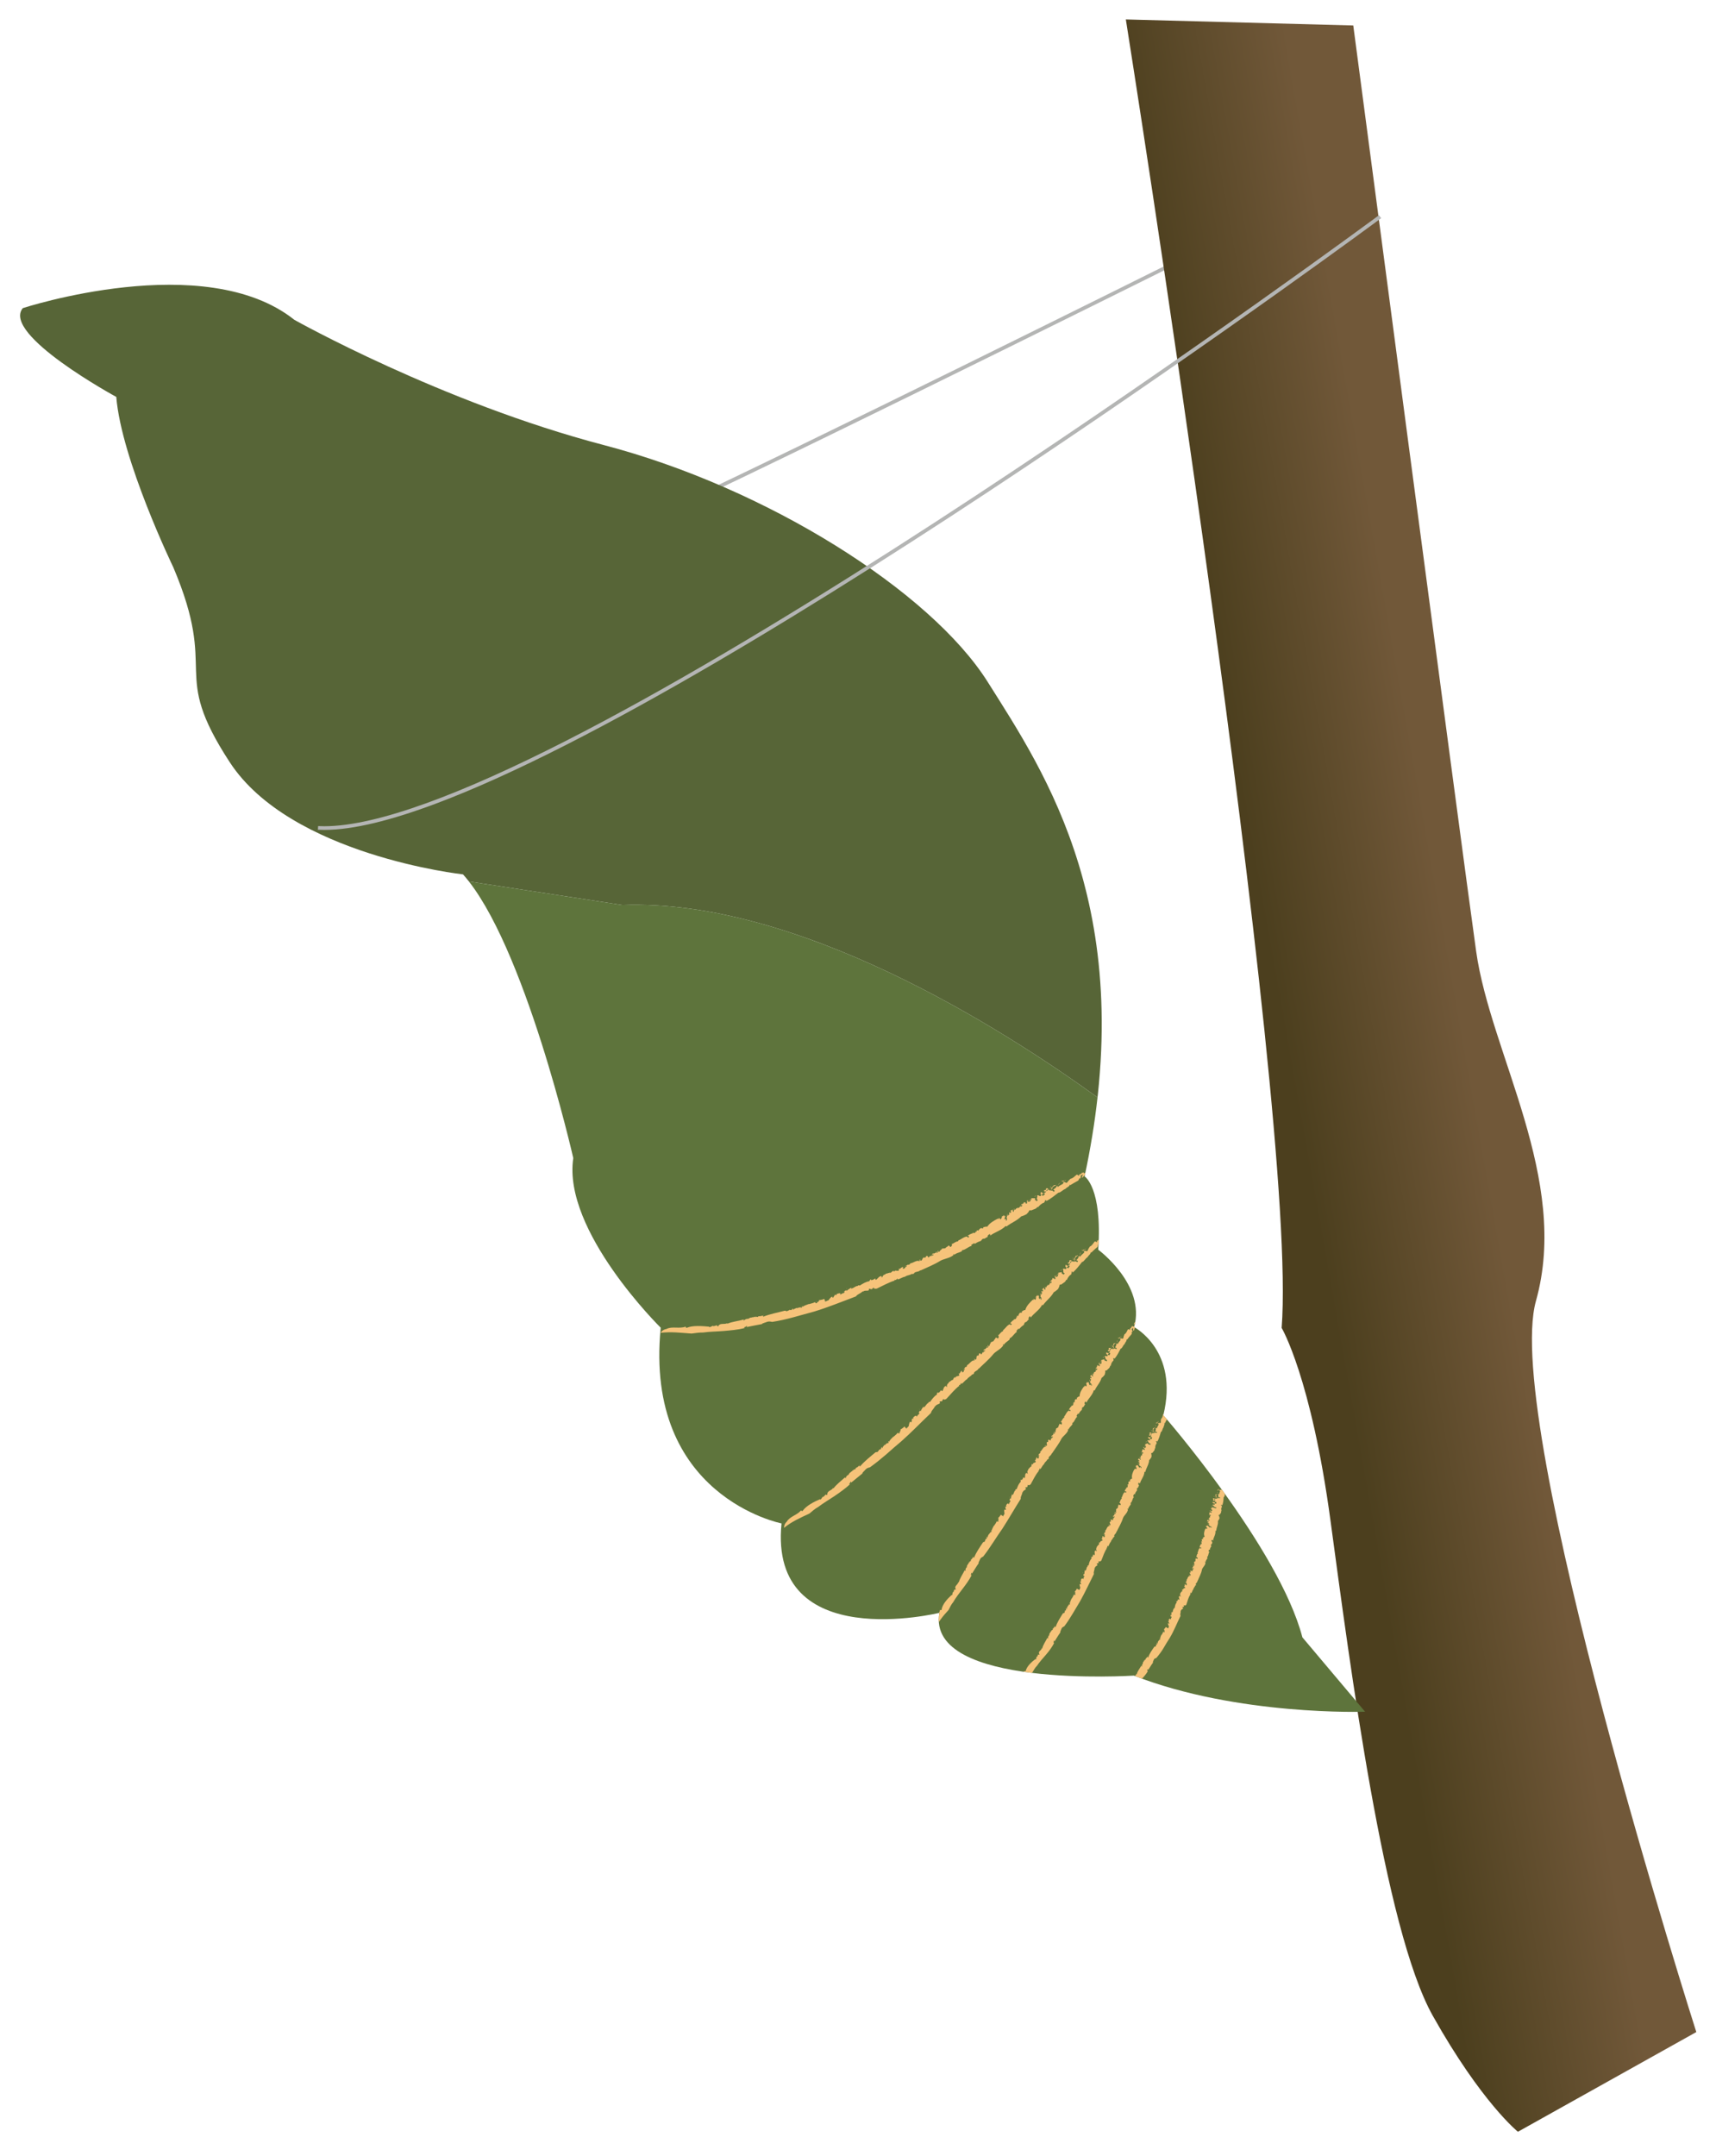 <?xml version="1.0" encoding="UTF-8"?>
<!DOCTYPE svg  PUBLIC '-//W3C//DTD SVG 1.1//EN'  'http://www.w3.org/Graphics/SVG/1.1/DTD/svg11.dtd'>
<svg version="1.1" viewBox="0 0 406 510" xmlns="http://www.w3.org/2000/svg">
<defs>
<linearGradient id="a" x1="303.36" x2="347.15" y1="256.07" y2="248.29" gradientUnits="userSpaceOnUse">
<stop stop-color="#4C3F1E" offset="0"/>
<stop stop-color="#4C3F1E" offset=".052"/>
<stop stop-color="#715839" offset="1"/>
</linearGradient>
<clipPath id="b">
<path d="m5.391 72.879s43.066-14.112 64.248 2.763c0 0 34.804 19.561 73.242 29.629 38.428 10.059 77.227 34.502 90.791 55.996 13.555 21.514 36.27 54.668 22.949 116.97 0 0 4.229 2.646 3.223 17.343 0 0 11.279 8.271 8.496 18.311 0 0 10.654 5.527 6.904 20.84 0 0 27.364 31.367 32.901 52.529l14.834 17.598s-30.118 1.054-54.717-8.545c0 0-49.151 3.213-46.016-14.844 0 0-40.41 9.902-37.344-21.152 0 0-32.519-6.348-28.584-46.289 0 0-23.271-22.901-20.683-40.117 0 0-11.553-50.869-26.084-67.1 0 0-40.772-4.473-55.176-26.504s-2.471-20.4-13.369-46.123c0 0-12.275-25.4-13.496-40.303 0 0-27.218-14.785-22.119-21.005z"/>
</clipPath>
</defs>
<path d="m289.87 55.8c-4e-3 2e-3 -1.472 0.733-4.117 2.05-18.516 9.214-94.559 46.993-126.02 61.685l0.367 0.787c35.979-16.803 130.15-63.744 130.16-63.745l-0.387-0.777" fill="#B4B5B4"/>
<path d="m266.37 4.597s40.869 257.4 36.866 309.48c0 0 6.992 11.767 11.562 45.644 4.59 33.867 12.656 96.494 24.189 117.04 11.534 20.537 20.147 27.441 20.147 27.441l42.207-23.583s-46.025-144.08-37.939-172.92c8.095-28.849-10.733-58.399-14.151-82.696-3.418-24.287-29.072-218.98-29.072-218.98l-53.809-1.426z" fill="url(#a)"/>
<g clip-path="url(#b)">
<path d="m259.68 259.56c5.596-50.459-13.867-79.043-26.006-98.291-13.564-21.494-52.363-45.937-90.791-55.996-38.438-10.068-73.242-29.629-73.242-29.629-21.182-16.875-64.248-2.763-64.248-2.763-5.099 6.22 22.119 21.005 22.119 21.005 1.221 14.903 13.496 40.303 13.496 40.303 10.898 25.723-1.035 24.092 13.369 46.123s55.176 26.504 55.176 26.504c0.469 0.527 0.928 1.084 1.396 1.67l36.28 5.566c41.533-1.533 89.775 29.121 112.45 45.508" fill="#576537"/>
<path d="m308.14 387.26c-5.537-21.162-32.901-52.529-32.901-52.529 3.75-15.313-6.904-20.84-6.904-20.84 2.783-10.04-8.496-18.311-8.496-18.311 1.006-14.697-3.223-17.343-3.223-17.343 1.397-6.554 2.403-12.764 3.057-18.682-22.676-16.387-70.918-47.041-112.45-45.508l-36.28-5.566c13.858 17.764 24.688 65.43 24.688 65.43-2.588 17.216 20.683 40.117 20.683 40.117-3.935 39.941 28.584 46.289 28.584 46.289-3.066 31.054 37.344 21.152 37.344 21.152-3.135 18.057 46.016 14.844 46.016 14.844 24.599 9.599 54.717 8.545 54.717 8.545l-14.834-17.598" fill="#5E743C"/>
<path d="m259.65 275.93c0.303-0.284-0.306-0.049 0.163-0.234 0.013 0.114-6e-3 0.221-0.163 0.234" fill="#F6C37A"/>
<path d="m157.68 314.33c1.313-0.692 3.07 1e-3 4.498-0.541 0.168-0.038-0.025 0.358 0.354 0.249 1.372-0.585 3.585-0.419 5.33-0.247l-0.092 0.111c0.332 0.038 0.693-0.336 1.042-0.326l-0.01 0.189c0.064-0.21 0.611-0.16 0.74-0.324 0.144 0.063 0.15 0.224 0.337 0.293l0.169-0.249c0.477-0.603 1.327-0.152 2.031-0.536l-0.03 0.153c1.142-0.516 2.643-0.628 3.939-1.019-0.038 0.091-0.061 0.245 0.031 0.32 0.025-0.249 0.422-0.384 0.767-0.496 0.204 0.215 0.565-0.336 1.004-0.278l-0.025 0.061c0.257-0.312 0.483 0.063 0.672-0.289l0.232 0.156c0.066-0.369 0.48 0.096 0.698-0.126l-0.023-0.069c0.222-0.127 0.379 0.012 0.588-0.093l0.029 0.035c0.497-0.203 0.836-0.078 0.767-0.343 0.226 0.174-0.479 0.208-0.129 0.457 1.636-0.659 3.402-0.953 5.091-1.413 0.218 0.058 0.349 0.059 0.417 0.148 0.156-0.097 0.627-0.21 0.746-0.385-0.056 0.02 0.144 0.108 0.237 0.098 0.335 0.022 0.261-0.376 0.631-0.344-0.116 0.105-0.14 0.202-0.068 0.289 0.234-0.28 0.629-0.345 0.952-0.499l-0.081 0.186c0.31-0.329 0.69-0.141 0.975-0.379l-0.079 0.187c0.574 0.035 0.066-0.362 0.548-0.382-0.095 0.079-0.04 0.127-0.042 0.195 0.345-0.397 1.052-0.499 1.445-0.713v0.067c0.447-0.165 0.952-0.217 1.42-0.48 0.203 0.014 0.05 0.389 0.519 0.191-0.11-0.298 0.778-0.382 0.39-0.636 0.425-0.079 1.111-0.171 1.352-0.359-0.149 0.173 0.316 0.306-0.018 0.439l0.316 0.102c0 0.136-0.28 0.042-0.148 0.172 0.167-0.067 0.629-0.343 0.798-0.342 0.26-0.286 0.44-0.723 0.94-0.922-0.203 0.193 0.245 0.289 0.098 0.392l0.527-0.803c0.164-0.073 0.115 0.224 0.333 0.062-0.039-0.076 0.052-0.161 0.104-0.251 0.076 0.012 0.678-0.316 0.851-0.045 0.114 0.089-0.255 0.155-0.031 0.197 0.311-0.11 0.291-0.216 0.602-0.329l0.019 0.038c0.222-0.027 0.566-0.334 0.286-0.42-0.147 0.04 0.115 0.159-0.127 0.146 0.087-0.222 0.432-0.394 0.743-0.504-0.09 0.084-0.049 0.158-0.063 0.256 0.339-0.376 0.757-0.601 1.191-0.858-0.042-0.143-0.084 0.315-0.18 0.264 0.672-5e-3 1.135-0.718 1.733-0.615l-0.096-0.146c0.293-0.088 0.353 0.119 0.512-0.024 0.063 0.111 0.222-0.126 0.401-0.233 0.068-0.122 0.071 0.039-0.091 0.114 0.231-0.199 1.234-0.776 1.917-0.834-0.042-0.074 0.271-0.424 0.415-0.472l0.015 0.205c0.171 0.058 0.466-0.203 0.55-0.056 0.219-0.335-1.091 0.639-0.748 0.31 0.166 0.115 0.459-0.509 0.466-0.226 0.281-0.119 0.476-0.432 0.813-0.369-0.09 1e-3 -0.132 0.343 0.092 0.24 0.39-0.192 0.081-0.133 0.384-0.322l0.176-0.156c-0.056-0.182 0.369-0.118 0.142-0.257 0.107 0.127 0.549-0.32 0.624-0.011l0.035 0.253c0.168-0.086 0.189-0.356 0.286-0.512l0.101 0.081c-0.112-0.364 0.428-0.134 0.526-0.488 0.415-0.02 0.93-0.357 1.189-0.213 0.236-0.223 0.438-0.456 0.786-0.513l-0.119 0.189c0.243 0.019 0.254-0.094 0.412-0.227-0.019 0.07 0.484 0.039 0.758 0.069 0.233-0.22 0.058-0.369 0.038-0.496 0.398 0.239 0.687-0.55 1.136-0.369-0.075 0.087-0.332 0.338-0.065 0.328 0.4 0.238 0.403-0.466 0.88-0.474l-0.222-0.243c0.257 0.097 0.524-0.429 0.608-0.119 0.091-0.162 0.519-0.116 0.353-0.374 0.767-0.059 1.551-0.855 2.181-0.538 0.075-0.088 0.335-0.146 0.221-0.267-0.227-0.084-0.171 0.208-0.278 0.128l0.059-0.171c0.234-0.028 0.406-0.08 0.314 0.236 0.536-0.035 0.266-0.673 0.894-0.836 0.025 0.126 0.089 0.149 0.251 0.053l0.232-0.345c0.396-0.128 0.332 0.161 0.43 0.35 0.186-0.126 0.435-0.23 0.46-0.417l0.356 0.13c-0.259-0.093 0.111-0.193 0.184-0.284l-0.073 0.091c0.075 0.065 0.284-0.093 0.391-0.172-0.085-0.106-0.344-0.045-0.489-0.02 0.063-0.133 0.232-0.186 0.321-0.35 0.043 0.211 0.39-0.016 0.558-0.07 0.202-0.044 0.127-0.265 0.183-0.283 0.051 0.096 0.306-0.121 0.228 0.082-0.047 0.06-0.187-0.03-0.25 0.104 0.155 0.017 0.221 0.195 0.413-0.046 0.144-0.181-0.224-0.35 0.19-0.396-0.072 0.09-0.053 0.173-0.095 0.275l0.381-0.058-0.066-0.178 0.072 0.065c0.014-0.229 0.481-0.302 0.46-0.541 0.158-0.098 0.409-0.052 0.578-0.109l-0.023 0.03c0.244 6e-3 0.471-0.187 0.58-0.381l0.01 0.041c0.113-0.038 0.352-0.186 0.437-0.353 0.332-1e-3 0.404 0.603 0.599 0.243 0.271-0.138 0.276-0.52 0.112-0.576 0.55-0.12 0.969-0.672 1.551-0.637 0.036-0.105-0.03-0.125 0.095-0.239 0.75-0.293 1.41-0.962 2.15-0.916-0.172 0.177 0.072 0.177 0.125 0.271 0.094-0.238 0.287 0.054 0.215-0.238-0.094-0.143-0.115-0.226-0.348-0.187 0.387-0.293 1.031-0.629 1.339-0.611-0.154-0.01-0.087-0.104-0.018-0.198 0.096 0.26 0.428 0.133 0.62-0.077l-0.044-0.165 0.233 0.072c0.067-0.095-0.062-0.363 0.247-0.344l0.152 0.122c0.182-0.248 0.419-0.634 0.75-0.647l0.331 0.102c0.101-0.083 0.224-0.312-9e-3 -0.27 0.524-0.105 0.819-0.249 1.062-0.139 0.534-0.872 1.647-1.495 2.564-1.951l0.034 0.125c0.296-0.032 0.02-0.261 0.229-0.278-0.02 0.148 0.308 0.125 0.189 0.357 0.408-0.075 0.339-0.436 0.535-0.61-0.045-0.162-0.129 0.193-0.187-0.014 0.01-0.073 0.538-0.153 0.471-0.4 0.133 0.038 0.155 0.235 0.157 0.349l0.152-0.223c0.398 0.11-0.334 0.779 0.11 0.942l0.174-0.143c0.313 0.125-0.371 0.543 0.161 0.35 0.152-0.225 0.156-0.642-0.085-0.632 0.407-0.306-0.085-0.63 0.398-0.875 0.199 0.055-0.361 0.241-0.171 0.368 0.321 0.051 0.392-0.346 0.625-0.395-0.267 0.041-0.204-0.281-0.084-0.4 0.297-0.031-0.041 0.292 0.312 0.125-0.014-0.156 0.245-0.424-0.074-0.36-0.037-0.351 0.395-0.122 0.455-0.447 0.223 0.136-0.087 0.66 0.341 0.546-0.167-0.157 0.31-0.524-0.048-0.694 0.176-0.028 0.278 0.113 0.239 0.291 0.275-1e-3 0.304-0.637 0.589-0.297l-0.041-0.237c0.102 0.026 0.222 0.021 0.39 0.065 0.185-0.1 0.436-0.601 0.59-0.298 0.041-0.064 0.467-0.29 0.187-0.401-0.331 0.025-0.212 0.32-0.516 0.128 0.313 0.119 0.358-0.244 0.464-0.405l0.09 0.099c0.064-0.095 0.284-0.188 0.267-0.344-0.03 0.104 0.05 0.161 0.137 0.147l-8e-3 -0.228c0.31-0.298 0.263 0.254 0.584-3e-3l-0.188 0.292c0.042-0.064 0.255 0.028 0.392-0.125-0.027-0.196-0.016-0.458-0.031-0.613 0.157-0.185 0.193 0.126 0.292-0.151l-0.143 0.34c-9e-3 0.074 0.325 0.159 0.586-1e-3 0.137-0.154 0.264-0.536-0.052-0.465 0.131-0.08 0.373-0.093 0.336 0.082 0.268-0.23-0.14-0.145 0.061-0.395 0.168 0.042 0.586-3e-3 0.876 0.032l-0.114 0.422 0.181-0.104c-0.107 0.348 0.214 0.09 0.215 0.391 0.144-0.038 0.247-0.204 0.331-0.333-0.57-0.14 0.11-0.727-0.189-0.988 0.436-0.383 0.78 0.602 0.985-0.213-0.135-0.033-0.043-0.423-0.294-0.144 0.325-0.149 0.01-0.448 0.449-0.531-0.185 0.292 0.483 0.154 0.217 0.578-0.04-0.122-0.264 0.048-0.304 0.114 0.2 0.048 0.17 0.34 0.482 0.152 0.172-0.146 0.428-0.31 0.288-0.455-0.12-0.179-0.278 0.196-0.27-0.065 0.34-0.293 0.575-0.049 0.53-0.472-0.222 0.172-0.398 0.016-0.471-0.113l0.23-0.244 0.022 0.155c0.496-0.185-5e-3 -0.303 0.443-0.535l0.349 0.117c0.026 0.272-0.68 0.294-0.396 0.586 0.287-0.159 0.274-0.389 0.59-0.463l-0.154 0.189c0.107-0.051 0.483 0.336 0.719-0.173 0.142-0.229-0.021-0.154-0.094-0.283 0.424-0.315 0.478-0.527 0.753-0.725 0.096 0.284 0.522-0.295 0.363 0.157-0.236-0.053-0.874 0.361-0.887 0.695 0.345 0.191-0.377 0.176-0.289 0.532 0.363-0.216 0.523 0.083 0.699 0.236 0.108-0.048 0.156-0.188 0.197-0.254-0.068-0.204-0.197-0.12-0.318-0.299 0.431-0.2 0.757-0.537 0.868-0.85 0.188 4e-3 0.256 0.207 0.109 0.324 0.442-0.353 0.964-0.649 1.448-0.882-0.474-0.102 0.46-0.385 0.109-0.498-0.283 0.088-0.62 0.015-0.569-0.199 0.162-0.076 0.075 0.13 0.178 0.151 0.091-0.279 0.459 0.063 0.488-0.304-0.373 0.367 0.14 0.403 0.204 0.679 0.231-0.325 0.09 0.169 0.398-0.03 0.229-0.324 0.546-0.669 0.859-0.939 0.571-0.065 1.095-0.708 1.472-0.969 0.276-0.019 0.305 0.322 0.553 0.222 0.253-0.173-0.37-0.147 0.086-0.281l-4e-3 0.074c0.077-0.132 0.807-0.291 0.676-0.727l0.067 0.351 0.149-0.197c0.063 0.087 0.198 0.112 0.122 0.247 0.359 0.03 0.47-0.358 0.717-0.535l-0.271-0.051c0.347-0.417 0.741-0.458 1.12-0.797l0.095 0.164 0.182-0.264c0.044 0.194 0.338 0.133 0.381-0.083l-0.379 0.826c-0.243 0.03 0.066-0.323-0.152-0.399-0.189-0.07-0.544 0.236-0.504 0.43 0.16-0.084 0.143-0.123 0.219-0.258 0.198 0.184-0.032 0.329-0.044 0.55l0.196-0.151c-0.08 0.21-0.222 0.331-0.473 0.511 0.114-0.203-0.185-0.072-0.162-0.178 0.11 0.205-0.094 0.429-0.446 0.587-0.375-0.073-0.495 0.543-0.905 0.722 0.02-0.293 0.105-0.577 0.273-0.805-0.294 0.056-0.25 0.178-0.547 0.231-0.014 0.22 0.055 0.496-0.188 0.783l-0.112-0.133c-0.223 0.253-0.082 0.467-0.456 0.656-0.642 0.322-1.261 0.715-1.729 0.993l-0.11-0.134c-0.053 0.478-0.775 0.659-1.031 1.015-0.676 0.228-1.184 0.947-1.645 0.88-0.97 0.754-1.808 1.436-2.928 2.033l0.051-0.326c-0.098 0.276-0.2-0.048-0.372 0.1 0.323 0.039-0.129 0.383-0.184 0.596-0.584 0.124-1.093 0.684-1.436 1.087l-0.105-0.139c-0.27 0.536-0.936 0.597-1.506 0.871-0.098-0.025-0.278-0.107-0.43 4e-3 -0.153 0.417-0.317 0.49-0.665 0.89-0.318 0.182-0.868 0.418-1.245 0.508-0.997 1.034-2.354 1.495-3.491 2.4l-0.189-0.128c-1.003 1.059-2.704 1.511-3.64 2.275l-0.062-0.361c-0.376 0.084-0.707 0.476-0.507 0.651-0.38 0.078-0.747 0.58-1.09 0.437-0.367 0.119-0.339 0.357-0.598 0.546-0.738 0.235-0.973 0.397-1.585 0.782l0.17-0.061c0.035-0.104-0.026-0.238-0.196-0.177-0.195 0.206-0.924 0.36-0.497 0.609-0.794 0.132-1.514 0.981-2.327 1.028 0.107 0.073-0.052 0.178-0.089 0.282-0.598 0.312-1.344 0.403-1.742 0.814-0.12-5e-3 0.069-0.248-0.183-0.139-0.127 0.11 0.063 0.134-0.091 0.279-0.896 0.662-2.082 0.778-2.963 1.236-1.511 0.939-3.226 1.628-4.766 2.332l-0.016-0.083c-0.39 0.52-1.348 0.238-1.57 0.86-0.154-0.018-0.483 0.174-0.456-0.015-0.322 0.395-1.247 0.3-1.736 0.818l0.134-0.105c-0.68 0.085-1.12 0.542-1.826 0.656l0.148-0.218c-0.309-0.044-0.454 0.571-0.742 0.256-0.141 0.063-0.025 0.229 0.058 0.182-1.465 0.441-2.889 1.257-4.33 1.932-1.145 0.189-0.305-0.601-1.037-6e-3 -0.096-0.047 5e-3 0.161-0.036 0.088-0.285 0.225-0.665-0.233-0.815 0.047 0.179 0.197-0.103 0.186-0.057 0.328-0.708 0.09-0.914-0.069-1.364 0.296l-5e-3 -0.136c-0.477 0.567-1.242 0.642-1.61 1.225-3.324 1.244-6.487 2.541-9.808 3.561-3.316 0.879-6.522 1.935-9.983 2.466-0.873-0.157-0.928-0.135-1.776 0.193l7e-3 -0.124c0.014 0.282-0.611 0.161-0.64 0.441-1.272 0.215-2.432 0.484-3.737 0.734 0.201-0.067 0.264-0.312 0.022-0.248l-0.225 0.223-0.055-0.07c-0.161 0.072-0.321 0.243-0.131 0.3-1.62 0.434-3.288 0.545-4.93 0.7-1.646 0.136-3.297 0.143-4.918 0.364-0.78-0.015-1.88 0.124-2.72 0.247-2.526-0.17-4.773-0.481-7.311-0.173 0 0 0.338-0.729 1.375-0.912" fill="#F6C37A"/>
<path d="m259.26 276.24c-0.153-0.064-0.433 0.037-0.352-0.246 0.099 0.091 0.305 0.127 0.352 0.246" fill="#F6C37A"/>
<path d="m252.09 279.29-0.154 5e-3c0.073-0.06 0.084-0.207 0.186-0.187l-0.032 0.182" fill="#F6C37A"/>
<path d="m250.39 280.26c-0.041-0.121 0.258-0.427 0.458-0.572l-0.458 0.572" fill="#F6C37A"/>
<path d="m248.58 280.79c-0.189-8e-3 -0.182-0.079-1e-3 -0.187l1e-3 0.187" fill="#F6C37A"/>
<path d="m248.62 281.1c-0.127 0.082-0.229 0.06-0.329 0.037 0.061 0.089 0.262-0.241 0.329-0.037" fill="#F6C37A"/>
<path d="m245.06 282.84c-0.076 0.057-0.198 0.252-0.345 0.179 0.134 0.032 0.314-0.374 0.345-0.179" fill="#F6C37A"/>
<path d="m243.58 283.94-0.129 0.08c-0.123 6e-3 -0.07-0.131 3e-3 -0.187l0.126 0.107" fill="#F6C37A"/>
<path d="m214.08 299.52 0.158-0.133 0.022 0.124-0.18 9e-3" fill="#F6C37A"/>
<path d="m200.44 304.82c-0.161 0.138-0.168-0.066-0.205-0.072 0.164-0.071-0.012 0.166 0.205 0.072" fill="#F6C37A"/>
<path d="m193.13 307.87 0.057-0.021 0.054 0.25-0.111-0.229" fill="#F6C37A"/>
<path d="m263.2 291.02c0.226-0.317-0.301-1e-3 0.105-0.248 0.036 0.106 0.04 0.213-0.105 0.248" fill="#F6C37A"/>
<path d="m186.15 359.9c0.705-1.223 2.433-1.546 3.352-2.626 0.119-0.108 0.164 0.318 0.42 0.053 0.805-1.158 2.638-2.14 4.179-2.759l-0.02 0.138c0.292-0.12 0.398-0.608 0.689-0.76 0.041 0.052-0.028 0.137 0.087 0.167-0.054-0.21 0.421-0.418 0.443-0.619 0.15-0.012 0.236 0.124 0.424 0.098l0.013-0.293c0.09-0.737 1.013-0.737 1.4-1.391l0.051 0.146c0.688-0.959 1.837-1.779 2.755-2.652 0.011 0.095 0.066 0.239 0.181 0.265-0.1-0.228 0.169-0.515 0.405-0.76 0.275 0.1 0.315-0.534 0.712-0.672l8e-3 0.064c0.066-0.384 0.439-0.147 0.425-0.542l0.266 0.032c-0.122-0.354 0.441-0.129 0.515-0.422l-0.051-0.051c0.122-0.212 0.324-0.151 0.449-0.333l0.042 0.019c0.324-0.388 0.669-0.421 0.486-0.624 0.273 0.058-0.307 0.384 0.106 0.456 1.077-1.259 2.406-2.29 3.668-3.343 0.214-0.035 0.327-0.085 0.426-0.033 0.09-0.147 0.444-0.433 0.468-0.634l0.245-0.01c0.293-0.117 0.052-0.443 0.379-0.565-0.051 0.141-0.027 0.238 0.072 0.287 0.073-0.346 0.378-0.565 0.582-0.835l0.015 0.199c0.116-0.421 0.532-0.394 0.672-0.717l0.013 0.197c0.511-0.189-0.101-0.349 0.306-0.553-0.047 0.108 0.021 0.129 0.049 0.191 0.124-0.487 0.689-0.851 0.935-1.194l0.029 0.061c0.315-0.321 0.727-0.56 1.017-0.976 0.181-0.065 0.209 0.328 0.529-0.026-0.222-0.227 0.522-0.624 0.074-0.712 0.34-0.225 0.903-0.556 1.035-0.813-0.058 0.209 0.405 0.161 0.168 0.402l0.32-0.022c0.057 0.121-0.227 0.138-0.058 0.208 0.119-0.121 0.408-0.536 0.552-0.6 0.104-0.354 0.078-0.817 0.427-1.185-0.095 0.251 0.332 0.171 0.248 0.319l0.122-0.925c0.115-0.123 0.193 0.163 0.319-0.061-0.065-0.055-0.021-0.165-0.011-0.265 0.071-0.015 0.467-0.526 0.73-0.341 0.137 0.04-0.161 0.231 0.053 0.189 0.228-0.209 0.167-0.298 0.395-0.51l0.033 0.028c0.183-0.103 0.361-0.503 0.08-0.483-0.113 0.088 0.165 0.104-0.053 0.178-0.013-0.232 0.221-0.51 0.45-0.72-0.045 0.108 0.02 0.161 0.048 0.255 0.146-0.461 0.423-0.814 0.701-1.202-0.093-0.114 0.052 0.318-0.052 0.305 0.583-0.246 0.722-1.04 1.294-1.149l-0.142-0.1c0.226-0.178 0.361-0.01 0.447-0.194 0.099 0.08 0.148-0.188 0.266-0.345 0.013-0.134 0.079 0.012-0.037 0.134 0.131-0.255 0.789-1.129 1.369-1.415-0.065-0.054 0.074-0.484 0.184-0.575l0.092 0.182c0.174-2e-3 0.339-0.337 0.47-0.23 0.064-0.382-0.726 0.946-0.547 0.531 0.189 0.047 0.212-0.619 0.327-0.363 0.206-0.2 0.261-0.55 0.586-0.601-0.08 0.03 0.013 0.357 0.173 0.19 0.276-0.303 0.023-0.148 0.221-0.42l0.098-0.2c-0.118-0.149 0.286-0.229 0.03-0.282 0.144 0.081 0.37-0.473 0.553-0.213l0.127 0.221c0.117-0.133 0.035-0.388 0.062-0.562l0.121 0.041c-0.237-0.298 0.331-0.262 0.285-0.62 0.361-0.154 0.698-0.628 0.987-0.573 0.131-0.277 0.229-0.554 0.522-0.713l-0.038 0.21c0.226-0.057 0.194-0.164 0.289-0.335 8e-3 0.07 0.45-0.114 0.708-0.169 0.13-0.275-0.081-0.358-0.146-0.469 0.446 0.098 0.416-0.724 0.884-0.697-0.036 0.105-0.175 0.418 0.061 0.324 0.444 0.096 0.189-0.559 0.615-0.713l-0.287-0.157c0.267 0.012 0.321-0.553 0.507-0.293 0.025-0.177 0.428-0.262 0.187-0.451 0.672-0.283 1.102-1.255 1.781-1.148 0.036-0.104 0.25-0.235 0.106-0.314-0.235-0.011-0.082 0.244-0.206 0.202l-7e-3 -0.177c0.202-0.095 0.338-0.195 0.366 0.127 0.473-0.189 0-0.71 0.519-1.038 0.066 0.11 0.132 0.113 0.247-0.022l0.094-0.386c0.317-0.231 0.358 0.055 0.511 0.203 0.126-0.169 0.318-0.337 0.278-0.517l0.368 0.019c-0.268-0.012 0.035-0.21 0.07-0.314l-0.035 0.104c0.09 0.04 0.227-0.166 0.298-0.27-0.113-0.074-0.328 0.056-0.452 0.12 0.012-0.141 0.148-0.238 0.174-0.415 0.11 0.183 0.35-0.125 0.483-0.225 0.168-0.099 0.025-0.284 0.069-0.317 0.079 0.075 0.236-0.201 0.234 0.011-0.023 0.07-0.179 0.026-0.19 0.17 0.145-0.029 0.265 0.117 0.358-0.162 0.068-0.211-0.321-0.263 0.037-0.424-0.035 0.104 0.011 0.176 7e-3 0.283l0.325-0.163-0.12-0.148 0.088 0.041c-0.064-0.216 0.339-0.413 0.24-0.629 0.112-0.137 0.357-0.162 0.492-0.262l-0.011 0.035c0.224-0.062 0.368-0.304 0.404-0.515l0.022 0.036c0.09-0.067 0.26-0.271 0.283-0.45 0.302-0.092 0.566 0.452 0.625 0.064 0.202-0.204 0.081-0.563-0.086-0.571 0.459-0.264 0.665-0.893 1.213-1.011 0-0.107-0.067-0.109 0.011-0.247 0.596-0.47 0.992-1.268 1.685-1.418-0.102 0.21 0.122 0.147 0.2 0.222 0.011-0.249 0.279-0.026 0.121-0.281-0.132-0.11-0.177-0.182-0.377-0.083 0.257-0.382 0.746-0.861 1.036-0.921-0.144 0.03-0.112-0.076-0.077-0.181 0.168 0.219 0.434 0.016 0.546-0.229l-0.092-0.145 0.238 9e-3c0.031-0.106-0.169-0.326 0.121-0.385l0.177 0.076c0.09-0.28 0.19-0.702 0.491-0.798l0.335 0.012c0.067-0.103 0.11-0.35-0.091-0.252 0.447-0.232 0.681-0.436 0.938-0.392 0.233-0.948 1.079-1.804 1.792-2.455l0.067 0.11c0.266-0.1-0.057-0.251 0.131-0.317 0.025 0.144 0.323 0.045 0.28 0.292 0.356-0.167 0.187-0.49 0.318-0.7-0.089-0.143-0.063 0.212-0.177 0.031-0.012-0.071 0.454-0.271 0.32-0.488 0.135 4e-3 0.212 0.184 0.247 0.292l0.076-0.246c0.401 0.011-0.083 0.814 0.375 0.862l0.12-0.174c0.325 0.044-0.185 0.598 0.25 0.291 0.075-0.247-0.041-0.641-0.262-0.576 0.288-0.383-0.261-0.575 0.115-0.919 0.2 5e-3 -0.265 0.312-0.051 0.389 0.311-0.028 0.262-0.419 0.463-0.52-0.234 0.101-0.269-0.218-0.192-0.359 0.266-0.098 0.046 0.286 0.324 0.046-0.058-0.144 0.105-0.459-0.172-0.324-0.135-0.324 0.334-0.205 0.298-0.524 0.246 0.078 0.105 0.641 0.472 0.437-0.201-0.11 0.14-0.563-0.241-0.644 0.157-0.065 0.291 0.045 0.305 0.222 0.256-0.063 0.104-0.67 0.465-0.413l-0.105-0.214c0.102 2e-3 0.213-0.03 0.382-0.026 0.143-0.136 0.238-0.666 0.465-0.414 0.02-0.069 0.353-0.378 0.063-0.421-0.301 0.098-0.109 0.35-0.445 0.236 0.325 0.043 0.265-0.311 0.319-0.487l0.111 0.074c0.033-0.104 0.212-0.241 0.155-0.385 0 0.106 0.09 0.141 0.168 0.11l-0.069-0.213c0.207-0.35 0.314 0.182 0.543-0.131l-0.095 0.317c0.022-0.069 0.246-0.029 0.331-0.204-0.078-0.179-0.139-0.429-0.197-0.573 0.096-0.21 0.215 0.077 0.232-0.207l-0.041 0.353c0.013 0.073 0.346 0.081 0.546-0.128 0.086-0.176 0.101-0.565-0.175-0.429 0.1-0.105 0.322-0.171 0.335 5e-3 0.187-0.278-0.17-0.108-0.05-0.388 0.168 2e-3 0.545-0.131 0.824-0.161l9e-3 0.426 0.14-0.138c-6e-3 0.354 0.223 0.04 0.305 0.325 0.123-0.067 0.176-0.245 0.219-0.385-0.569-0.013-0.09-0.71-0.439-0.895 0.307-0.454 0.889 0.408 0.866-0.407-0.135-3e-3 -0.152-0.393-0.313-0.076 0.265-0.208-0.109-0.427 0.28-0.597-0.096 0.316 0.492 0.046 0.355 0.504-0.069-0.108-0.234 0.1-0.254 0.17 0.199 5e-3 0.249 0.288 0.491 0.046 0.122-0.174 0.318-0.384 0.149-0.492-0.159-0.146-0.208 0.243-0.27-6e-3 0.242-0.348 0.524-0.166 0.373-0.558-0.164 0.208-0.369 0.098-0.47-0.01l0.151-0.28 0.06 0.143c0.42-0.275-0.082-0.286 0.28-0.596l0.357 0.041c0.096 0.253-0.563 0.415-0.221 0.635 0.229-0.209 0.158-0.423 0.435-0.558l-0.095 0.211c0.087-0.07 0.539 0.222 0.628-0.31 0.074-0.246-0.059-0.142-0.16-0.25 0.315-0.385 0.311-0.597 0.518-0.842 0.161 0.251 0.416-0.383 0.38 0.078-0.234-4e-3 -0.725 0.519-0.651 0.838 0.371 0.113-0.309 0.244-0.134 0.564 0.284-0.277 0.511-0.026 0.714 0.085l0.119-0.281c-0.116-0.181-0.215-0.075-0.374-0.221 0.352-0.276 0.568-0.663 0.595-0.98 0.178-0.034 0.293 0.146 0.185 0.285 0.326-0.42 0.742-0.802 1.138-1.117-0.47-6e-3 0.336-0.454-0.021-0.495-0.244 0.139-0.579 0.133-0.584-0.08 0.133-0.104 0.103 0.109 0.204 0.109 0.017-0.282 0.446-0.028 0.384-0.383-0.26 0.421 0.231 0.358 0.359 0.608 0.137-0.353 0.125 0.144 0.367-0.103 0.137-0.35 0.352-0.736 0.58-1.052 0.518-0.171 0.858-0.877 1.153-1.192 0.255-0.069 0.363 0.252 0.573 0.113 0.197-0.211-0.383-0.075 0.014-0.284l0.014 0.071c0.04-0.141 0.694-0.418 0.47-0.81l0.143 0.322 0.096-0.213c0.079 0.072 0.213 0.073 0.173 0.215 0.345-0.032 0.359-0.422 0.551-0.635l-0.267-2e-3c0.231-0.457 0.596-0.561 0.878-0.948l0.126 0.142 0.115-0.282c0.084 0.177 0.349 0.072 0.342-0.141l-0.175 0.849c-0.223 0.069-0.011-0.319-0.234-0.356-0.193-0.035-0.46 0.316-0.378 0.494 0.132-0.107 0.107-0.141 0.148-0.282 0.229 0.143 0.044 0.319 0.083 0.532l0.151-0.177c-0.028 0.213-0.134 0.353-0.33 0.565 0.061-0.212-0.191-0.037-0.194-0.142 0.151 0.177 0.011 0.426-0.284 0.636-0.37-4e-3 -0.342 0.6-0.684 0.843-0.051-0.284-0.037-0.568 0.069-0.814-0.264 0.104-0.196 0.211-0.462 0.315 0.038 0.212 0.168 0.463 9e-3 0.78l-0.137-0.108c-0.15 0.28 0.034 0.46-0.273 0.705-0.528 0.419-1.005 0.913-1.379 1.261l-0.137-0.107c0.066 0.461-0.565 0.77-0.715 1.157-0.574 0.346-0.872 1.122-1.318 1.15-0.707 0.912-1.32 1.716-2.203 2.513l-0.038-0.319c-0.019 0.281-0.2-4e-3 -0.321 0.171 0.311-0.029-0.019 0.388-0.013 0.601-0.512 0.238-0.839 0.87-1.045 1.327l-0.135-0.109c-0.105 0.565-0.706 0.765-1.159 1.146-0.099-3e-3 -0.288-0.042-0.399 0.096-0.028 0.426-0.162 0.529-0.371 0.984-0.243 0.242-0.687 0.585-1.011 0.753-0.638 1.19-1.751 1.94-2.536 3.054l-0.211-0.076c-0.614 1.229-2.041 2.061-2.676 2.998l-0.167-0.322c-0.323 0.167-0.503 0.62-0.267 0.734-0.324 0.168-0.504 0.73-0.863 0.681-0.299 0.204-0.2 0.42-0.378 0.662-0.603 0.406-0.771 0.613-1.207 1.13l0.135-0.101c-1e-3 -0.107-0.099-0.217-0.234-0.116-0.112 0.245-0.727 0.579-0.258 0.701-0.684 0.327-1.072 1.305-1.801 1.559 0.122 0.04 0.01 0.178 0.01 0.284-0.451 0.442-1.09 0.736-1.318 1.224-0.111 0.028-0.019-0.25-0.212-0.08-0.08 0.137 0.101 0.108 9e-3 0.284-0.589 0.863-1.641 1.28-2.273 1.963-1.041 1.302-2.377 2.401-3.501 3.516l-0.044-0.072c-0.166 0.596-1.128 0.617-1.107 1.257-0.145 0.029-0.373 0.302-0.415 0.121-0.154 0.454-1.005 0.657-1.253 1.285l0.081-0.138c-0.572 0.292-0.804 0.84-1.395 1.161l0.053-0.246c-0.295 0.054-0.199 0.662-0.574 0.461-0.103 0.101 0.062 0.218 0.119 0.15-1.153 0.851-2.096 2.071-3.124 3.146-0.943 0.543-0.505-0.455-0.918 0.334-0.103-0.01 0.067 0.147 3e-3 0.094-0.163 0.303-0.675 0.011-0.697 0.319 0.234 0.119-0.017 0.204 0.079 0.319-0.585 0.323-0.832 0.245-1.088 0.726l-0.058-0.122c-0.201 0.673-0.852 0.993-0.946 1.645-2.418 2.272-4.612 4.59-7.044 6.732-1.237 1.019-2.416 2.078-3.611 3.126-1.208 1.037-2.454 2.042-3.776 2.997-0.804 0.224-0.841 0.267-1.398 0.908l-0.053-0.112c0.145 0.243-0.437 0.397-0.329 0.655-0.951 0.736-1.776 1.483-2.756 2.244 0.136-0.144 0.071-0.384-0.101-0.225l-0.081 0.289-0.08-0.037c-0.1 0.131-0.151 0.347 0.035 0.316-1.154 1.056-2.424 1.946-3.697 2.813-1.278 0.862-2.622 1.631-3.835 2.563-0.657 0.33-1.435 1.021-2.044 1.532-2.158 1.016-4.122 1.855-5.989 3.374 0 0-0.103-0.792 0.632-1.459" fill="#F6C37A"/>
<path d="m262.9 291.37c-0.158-0.037-0.401 0.104-0.386-0.18 0.113 0.072 0.315 0.074 0.386 0.18" fill="#F6C37A"/>
<path d="m256.85 295.53-0.144 0.034c0.054-0.071 0.029-0.213 0.13-0.213l0.014 0.179" fill="#F6C37A"/>
<path d="m255.5 296.78c-0.069-0.107 0.136-0.456 0.288-0.632l-0.288 0.632" fill="#F6C37A"/>
<path d="m253.93 297.64c-0.179 0.031-0.19-0.038-0.048-0.177l0.048 0.177" fill="#F6C37A"/>
<path d="m254.05 297.93c-0.098 0.103-0.199 0.103-0.299 0.101 0.08 0.073 0.183-0.282 0.299-0.101" fill="#F6C37A"/>
<path d="m251.17 300.31c-0.056 0.069-0.119 0.28-0.276 0.241 0.134 2e-3 0.195-0.419 0.276-0.241" fill="#F6C37A"/>
<path d="m250.09 301.67-0.099 0.104c-0.113 0.033-0.1-0.108-0.048-0.177l0.147 0.073" fill="#F6C37A"/>
<path d="m227.88 323.95 0.093-0.174 0.064 0.109-0.157 0.065" fill="#F6C37A"/>
<path d="m217.74 333.27c-0.086 0.183-0.174-1e-3 -0.209 7e-3 0.116-0.122 0.056 0.156 0.209-7e-3" fill="#F6C37A"/>
<path d="m212.59 338.67 0.041-0.04 0.153 0.204-0.194-0.164" fill="#F6C37A"/>
<path d="m270.18 311.8c0.143-0.298-0.28 0.015 0.045-0.23 0.056 0.095 0.082 0.19-0.045 0.23" fill="#F6C37A"/>
<path d="m220.94 384.08c-0.029-1.23 1.24-2.086 1.47-3.288 0.048-0.128 0.286 0.215 0.374-0.088 0.157-1.208 1.345-2.544 2.391-3.486l0.042 0.124c0.198-0.18 0.082-0.626 0.267-0.833 0.057 0.033 0.034 0.125 0.145 0.12-0.136-0.167 0.185-0.468 0.122-0.646 0.125-0.048 0.254 0.046 0.404-0.024l-0.108-0.254c-0.225-0.66 0.604-0.87 0.689-1.521l0.101 0.112c0.239-0.982 0.938-1.952 1.413-2.917 0.045 0.08 0.148 0.194 0.258 0.191-0.173-0.176-0.046-0.487 0.07-0.753 0.279 0.029 0.08-0.533 0.379-0.739l0.03 0.054c-0.081-0.349 0.329-0.225 0.178-0.564l0.25-0.025c-0.233-0.282 0.35-0.2 0.313-0.469l-0.063-0.033c0.035-0.208 0.238-0.196 0.286-0.379l0.044 8e-3c0.155-0.401 0.452-0.497 0.217-0.639 0.264-2e-3 -0.14 0.395 0.253 0.377 0.526-1.307 1.352-2.47 2.12-3.629 0.179-0.07 0.263-0.134 0.368-0.107 0.031-0.146 0.25-0.462 0.204-0.645l0.218-0.05c0.227-0.153-0.096-0.396 0.16-0.559 0 0.132 0.052 0.213 0.158 0.238-0.046-0.315 0.159-0.559 0.256-0.83l0.077 0.172c-0.03-0.389 0.354-0.435 0.376-0.744l0.075 0.171c0.4-0.252-0.203-0.289 0.099-0.536-8e-3 0.102 0.06 0.11 0.105 0.159-0.044-0.449 0.349-0.864 0.461-1.208l0.046 0.049c0.181-0.335 0.475-0.614 0.604-1.03 0.142-0.087 0.292 0.257 0.467-0.109-0.271-0.165 0.271-0.637-0.158-0.643 0.235-0.253 0.639-0.635 0.678-0.884 0.013 0.194 0.414 0.078 0.276 0.329l0.281-0.071c0.089 0.1-0.162 0.159 0.012 0.194 0.069-0.126 0.199-0.539 0.314-0.616-0.013-0.327-0.176-0.731 0.031-1.108-0.011 0.236 0.353 0.102 0.321 0.245l-0.167-0.835c0.068-0.126 0.225 0.115 0.272-0.101l-0.09-0.232c0.061-0.024 0.268-0.535 0.561-0.41 0.136 0.016-0.076 0.228 0.105 0.16 0.144-0.219 0.063-0.289 0.206-0.509l0.038 0.019c0.135-0.118 0.178-0.497-0.071-0.439-0.076 0.094 0.181 0.068 5e-3 0.165-0.081-0.203 0.049-0.485 0.194-0.704-9e-3 0.102 0.066 0.14 0.119 0.22-5e-3 -0.431 0.142-0.784 0.279-1.169-0.119-0.089 0.141 0.275 0.043 0.278 0.454-0.302 0.346-1.029 0.833-1.206l-0.158-0.069c0.153-0.191 0.324-0.06 0.349-0.236 0.113 0.058 0.079-0.188 0.14-0.344-0.027-0.121 0.075 0 6e-3 0.124 0.04-0.247 0.396-1.108 0.845-1.439-0.075-0.039-0.069-0.439 6e-3 -0.534l0.135 0.149c0.159-0.025 0.215-0.344 0.364-0.266-0.049-0.347-0.396 0.935-0.349 0.544 0.186 0.016 0.019-0.578 0.196-0.365 0.131-0.205 0.083-0.523 0.365-0.611-0.064 0.037 0.112 0.315 0.212 0.146 0.166-0.305-0.022-0.135 0.083-0.402l0.034-0.191c-0.151-0.116 0.196-0.24-0.053-0.254 0.154 0.054 0.205-0.469 0.445-0.261l0.177 0.18c0.069-0.133-0.077-0.35-0.101-0.508l0.122 0.021c-0.299-0.236 0.228-0.276 0.087-0.589 0.285-0.184 0.46-0.65 0.738-0.637 0.042-0.265 0.054-0.524 0.277-0.703l0.023 0.192c0.191-0.078 0.132-0.17 0.171-0.334 0.027 0.061 0.38-0.157 0.599-0.239 0.043-0.261-0.173-0.31-0.262-0.401 0.432 0.033 0.186-0.693 0.621-0.725-4e-3 0.098-0.047 0.392 0.143 0.281 0.433 0.033 0.024-0.52 0.373-0.707l-0.305-0.106c0.247-0.021 0.146-0.53 0.387-0.32-0.025-0.161 0.322-0.284 0.049-0.424 0.54-0.33 0.674-1.247 1.324-1.23 6e-3 -0.097 0.167-0.238 0.014-0.292-0.217 0.017-0.01 0.227-0.134 0.204l-0.054-0.157c0.159-0.109 0.257-0.213 0.368 0.07 0.382-0.222-0.189-0.633 0.199-0.985 0.09 0.09 0.151 0.086 0.22-0.049l-0.016-0.355c0.229-0.243 0.341 9e-3 0.52 0.123 0.071-0.166 0.202-0.337 0.118-0.493l0.342-0.024c-0.248 0.019-0.023-0.191-0.019-0.289l-4e-3 0.098c0.093 0.025 0.163-0.174 0.201-0.275-0.123-0.054-0.285 0.086-0.382 0.157-0.025-0.127 0.073-0.229 0.05-0.39 0.149 0.151 0.287-0.151 0.384-0.253 0.129-0.106-0.05-0.256-0.017-0.29 0.091 0.058 0.165-0.205 0.218-0.016-3e-3 0.065-0.158 0.042-0.132 0.171 0.127-0.04 0.275 0.078 0.288-0.182 9e-3 -0.195-0.363-0.2-0.075-0.382-5e-3 0.097 0.055 0.157 0.079 0.252l0.257-0.18-0.148-0.118 0.091 0.026c-0.114-0.186 0.206-0.403 0.06-0.587 0.068-0.133 0.286-0.181 0.385-0.285l-2e-3 0.032c0.191-0.078 0.262-0.31 0.24-0.502l0.03 0.03c0.066-0.069 0.169-0.269 0.145-0.431 0.254-0.114 0.635 0.345 0.59-9e-3 0.133-0.203-0.069-0.511-0.224-0.501 0.354-0.284 0.383-0.868 0.855-1.03-0.027-0.096-0.089-0.091-0.052-0.222 0.427-0.483 0.589-1.237 1.187-1.441-0.04 0.198 0.149 0.12 0.24 0.179-0.052-0.223 0.25-0.05 0.042-0.262-0.149-0.086-0.208-0.146-0.368-0.038 0.143-0.366 0.476-0.842 0.728-0.923-0.125 0.041-0.122-0.057-0.116-0.154 0.209 0.18 0.404-0.027 0.447-0.257l-0.12-0.121 0.221-0.015c3e-3 -0.097-0.236-0.275 0.017-0.356l0.182 0.051c0.015-0.258 3e-3 -0.646 0.256-0.761l0.311-0.02c0.037-0.099 0.016-0.324-0.145-0.217 0.355-0.25 0.52-0.455 0.768-0.439-0.018-0.871 0.55-1.719 1.051-2.366l0.088 0.092c0.222-0.113-0.112-0.22 0.046-0.295 0.057 0.127 0.309 0.012 0.328 0.237 0.29-0.181 0.057-0.455 0.128-0.655-0.117-0.119-9e-3 0.195-0.156 0.043-0.028-0.062 0.354-0.282 0.179-0.465 0.126-8e-3 0.24 0.147 0.298 0.24l0.011-0.226c0.373-0.025 0.117 0.735 0.551 0.74l0.07-0.167c0.31 0.011-0.029 0.551 0.299 0.239 0.011-0.228-0.19-0.57-0.378-0.493 0.174-0.368-0.377-0.492-0.112-0.833 0.186-0.012-0.17 0.303 0.045 0.352 0.28-0.051 0.143-0.397 0.304-0.505-0.192 0.111-0.299-0.172-0.262-0.305 0.222-0.111 0.11 0.252 0.31 0.013-0.088-0.124-0.011-0.42-0.235-0.276-0.201-0.279 0.26-0.212 0.151-0.495 0.245 0.048 0.248 0.566 0.538 0.352-0.211-0.082-3e-3 -0.517-0.374-0.557 0.129-0.073 0.279 0.015 0.333 0.172 0.222-0.078-0.061-0.61 0.332-0.41l-0.147-0.183c0.094-7e-3 0.189-0.045 0.345-0.056 0.1-0.134 0.063-0.618 0.332-0.41 2e-3 -0.065 0.236-0.37-0.041-0.384-0.255 0.113-0.018 0.324-0.355 0.25 0.309 0.011 0.171-0.302 0.18-0.465l0.12 0.057c5e-3 -0.096 0.139-0.234 0.052-0.358 0.025 0.094 0.117 0.119 0.181 0.084l-0.114-0.186c0.112-0.33 0.333 0.139 0.473-0.16l-0.016 0.291c5e-3 -0.064 0.222-0.046 0.26-0.209-0.114-0.155-0.227-0.374-0.313-0.498 0.04-0.196 0.216 0.052 0.166-0.204l0.044 0.32c0.028 0.064 0.338 0.044 0.476-0.159 0.038-0.164-0.038-0.515-0.261-0.37 0.068-0.103 0.258-0.179 0.311-0.023 0.109-0.263-0.182-0.083-0.136-0.344 0.157-0.01 0.475-0.16 0.725-0.209l0.106 0.382 0.098-0.135c0.075 0.317 0.215 0.018 0.356 0.267 0.098-0.07 0.107-0.233 0.115-0.362-0.53 0.033-0.247-0.63-0.611-0.769 0.18-0.432 0.914 0.297 0.707-0.433-0.125 7e-3 -0.23-0.341-0.306-0.044 0.196-0.208-0.199-0.376 0.122-0.559-0.017 0.292 0.465 3e-3 0.442 0.425-0.088-0.091-0.193 0.109-0.196 0.174 0.186-0.012 0.297 0.239 0.464 2e-3 0.073-0.165 0.207-0.368 0.026-0.452-0.18-0.119-0.137 0.234-0.251 0.015 0.144-0.332 0.446-0.19 0.217-0.531-0.104 0.2-0.318 0.117-0.436 0.028l0.076-0.263 0.088 0.123c0.325-0.28-0.141-0.251 0.123-0.557l0.34 9e-3c0.144 0.22-0.427 0.416-0.061 0.588 0.164-0.205 0.049-0.393 0.277-0.534l-0.042 0.196c0.065-0.069 0.549 0.159 0.513-0.324 0.013-0.226-0.086-0.123-0.205-0.212 0.207-0.37 0.156-0.559 0.293-0.794 0.205 0.213 0.3-0.374 0.369 0.042-0.218 0.013-0.556 0.519-0.416 0.8 0.369 0.074-0.231 0.242 2e-3 0.516 0.201-0.27 0.467-0.061 0.68 0.023l0.047-0.26c-0.148-0.154-0.216-0.052-0.395-0.17 0.264-0.274 0.378-0.637 0.332-0.924 0.157-0.043 0.304 0.11 0.234 0.243 0.209-0.4 0.508-0.774 0.805-1.084-0.436 0.027 0.21-0.432-0.13-0.444-0.194 0.141-0.505 0.16-0.557-0.03 0.1-0.103 0.119 0.09 0.213 0.083-0.047-0.255 0.406-0.057 0.27-0.372-0.148 0.397 0.292 0.306 0.466 0.521 0.049-0.327 0.148 0.121 0.317-0.118 0.048-0.324 0.162-0.686 0.305-0.986 0.443-0.188 0.605-0.844 0.809-1.147 0.222-0.078 0.392 0.202 0.556 0.064 0.136-0.203-0.371-0.042-0.049-0.256l0.029 0.063c6e-3 -0.13 0.551-0.421 0.259-0.76l0.202 0.281 0.043-0.198c0.089 0.06 0.213 0.053 0.206 0.182 0.312-0.051 0.242-0.401 0.376-0.604l-0.248 0.015c0.117-0.426 0.434-0.541 0.613-0.907l0.146 0.12 0.047-0.26c0.115 0.154 0.339 0.045 0.287-0.148l0.017 0.775c-0.191 0.075-0.077-0.286-0.291-0.306-0.187-0.02-0.36 0.312-0.246 0.466 0.1-0.103 0.069-0.132 0.078-0.262 0.241 0.115 0.108 0.285 0.189 0.473l0.103-0.168c0.019 0.194-0.05 0.326-0.186 0.528 0.011-0.194-0.185-0.022-0.21-0.117 0.177 0.151 0.1 0.382-0.127 0.589-0.344 0.02-0.188 0.561-0.451 0.802-0.108-0.252-0.157-0.509-0.112-0.736-0.222 0.111-0.136 0.202-0.359 0.313 0.081 0.188 0.256 0.405 0.177 0.699l-0.15-0.087c-0.078 0.262 0.131 0.411-0.1 0.651-0.396 0.411-0.733 0.884-1.001 1.223l-0.149-0.087c0.162 0.41-0.351 0.731-0.404 1.09-0.454 0.351-0.555 1.067-0.961 1.125-0.452 0.867-0.837 1.633-1.467 2.417l-0.108-0.284c0.047 0.254-0.186 0.012-0.258 0.178 0.282-0.05 0.072 0.35 0.127 0.541-0.418 0.252-0.575 0.844-0.66 1.269l-0.15-0.087c0.034 0.514-0.475 0.739-0.806 1.117-0.092 5e-3 -0.277-0.015-0.347 0.118 0.073 0.382-0.025 0.486-0.111 0.911-0.167 0.237-0.494 0.582-0.753 0.76-0.306 1.119-1.152 1.884-1.611 2.947l-0.213-0.05c-0.277 1.148-1.377 2.028-1.732 2.924l-0.232-0.273c-0.257 0.179-0.31 0.601-0.065 0.681-0.256 0.181-0.284 0.699-0.626 0.689-0.225 0.209-0.08 0.393-0.185 0.626-0.454 0.418-0.558 0.619-0.831 1.122l0.099-0.103c-0.027-0.095-0.145-0.185-0.244-0.081-0.042 0.229-0.525 0.586-0.064 0.65-0.544 0.36-0.651 1.272-1.253 1.572 0.121 0.024 0.054 0.159 0.081 0.254-0.3 0.44-0.81 0.767-0.895 1.226-0.094 0.037-0.081-0.221-0.215-0.05-0.038 0.131 0.121 0.087 0.082 0.253-0.319 0.83-1.178 1.31-1.581 1.985-0.618 1.269-1.538 2.402-2.267 3.522l-0.06-0.059c8e-3 0.549-0.865 0.678-0.674 1.244-0.125 0.043-0.26 0.312-0.348 0.155-0.018 0.422-0.742 0.701-0.8 1.287l0.037-0.132c-0.448 0.323-0.502 0.844-0.952 1.201l-0.02-0.225c-0.253 0.084 3e-3 0.613-0.394 0.481-0.065 0.103 0.118 0.186 0.15 0.118-0.809 0.903-1.323 2.107-1.955 3.19-0.706 0.604-0.59-0.337-0.742 0.416-0.097 4e-3 0.102 0.121 0.028 0.082-0.062 0.289-0.611 0.098-0.545 0.373 0.248 0.075 0.043 0.183 0.163 0.272-0.443 0.362-0.688 0.327-0.779 0.789l-0.088-0.1c0.016 0.626-0.479 1-0.37 1.593-1.503 2.358-2.824 4.701-4.301 6.992-1.562 2.195-2.889 4.481-4.572 6.643-0.636 0.347-0.656 0.392-0.927 1.056l-0.086-0.087c0.214 0.183-0.251 0.428-0.065 0.63-0.597 0.817-1.051 1.633-1.614 2.506 0.063-0.154-0.083-0.348-0.174-0.174l0.039 0.269-0.083-0.015c-0.038 0.135-1e-3 0.333 0.15 0.266-1.201 2.327-3.093 4.167-4.367 6.378-0.419 0.452-0.785 1.241-1.083 1.83-1.355 1.455-2.474 2.831-3.265 4.658 0 0-0.498-0.579-0.224-1.37" fill="#F6C37A"/>
<path d="m269.98 312.13c-0.155-0.024-0.35 0.117-0.396-0.14 0.12 0.058 0.308 0.049 0.396 0.14" fill="#F6C37A"/>
<path d="m265.27 316.26-0.125 0.041c0.034-0.068-0.021-0.194 0.073-0.2l0.052 0.159" fill="#F6C37A"/>
<path d="m264.3 317.48c-0.087-0.091 0.025-0.42 0.126-0.589l-0.126 0.589" fill="#F6C37A"/>
<path d="m263.04 318.36c-0.159 0.041-0.185-0.02-0.085-0.156l0.085 0.156" fill="#F6C37A"/>
<path d="m263.22 318.61c-0.068 0.099-0.162 0.107-0.254 0.113 0.09 0.059 0.106-0.267 0.254-0.113" fill="#F6C37A"/>
<path d="m261.1 320.98c-0.036 0.067-0.046 0.261-0.2 0.238 0.125-8e-3 0.085-0.391 0.2-0.238" fill="#F6C37A"/>
<path d="m260.41 322.28-0.068 0.101c-0.096 0.038-0.117-0.089-0.085-0.155l0.153 0.054" fill="#F6C37A"/>
<path d="m245.55 344.41 0.039-0.166 0.088 0.089-0.127 0.077" fill="#F6C37A"/>
<path d="m238.95 354.04c-0.024 0.175-0.159 0.025-0.188 0.037 0.069-0.126 0.097 0.13 0.188-0.037" fill="#F6C37A"/>
<path d="m235.93 359.61 0.024-0.043 0.202 0.157-0.226-0.114" fill="#F6C37A"/>
<path d="m277.71 331.72c0.061-0.281-0.261 0.053-0.015-0.207 0.077 0.074 0.125 0.155 0.015 0.207" fill="#F6C37A"/>
<path d="m240.67 397.92c0.074-1.127 1.337-1.641 1.641-2.677 0.052-0.108 0.262 0.243 0.361-0.016 0.237-1.04 1.32-2.118 2.343-2.837l0.039 0.117c0.191-0.14 0.082-0.558 0.259-0.724 0.056 0.038 0.033 0.117 0.14 0.126-0.129-0.166 0.177-0.404 0.113-0.573 0.12-0.03 0.245 0.07 0.388 0.022l-0.107-0.243c-0.226-0.622 0.574-0.722 0.638-1.306l0.101 0.112c0.186-0.88 0.808-1.708 1.218-2.548 0.048 0.076 0.152 0.187 0.257 0.192-0.175-0.172-0.067-0.444 0.03-0.677 0.269 0.044 0.045-0.479 0.32-0.646l0.032 0.051c-0.099-0.321 0.302-0.184 0.137-0.5l0.239-7e-3c-0.242-0.269 0.325-0.161 0.273-0.406l-0.064-0.033c0.021-0.186 0.217-0.163 0.253-0.326l0.042 0.01c0.127-0.351 0.397-0.43 0.163-0.568 0.252 9e-3 -0.101 0.354 0.273 0.355 0.392-1.171 1.086-2.191 1.716-3.22 0.166-0.059 0.24-0.115 0.344-0.087 0.016-0.132 0.196-0.413 0.134-0.579l0.205-0.041c0.204-0.132-0.13-0.359 0.101-0.501 0.012 0.12 0.07 0.193 0.175 0.218-0.075-0.285 0.098-0.501 0.166-0.744l0.091 0.157c-0.068-0.351 0.301-0.385 0.285-0.666l0.092 0.156c0.353-0.225-0.228-0.264 0.033-0.486 3e-3 0.093 0.069 0.1 0.118 0.145-0.094-0.408 0.234-0.781 0.302-1.091l0.049 0.043c0.135-0.301 0.384-0.553 0.459-0.928 0.126-0.078 0.311 0.232 0.436-0.098-0.28-0.149 0.185-0.576-0.229-0.579 0.195-0.23 0.534-0.577 0.541-0.801 0.037 0.175 0.408 0.068 0.306 0.295l0.261-0.065c0.098 0.089-0.135 0.144 0.037 0.175 0.05-0.114 0.124-0.489 0.224-0.559-0.052-0.295-0.26-0.657-0.109-0.998 0.02 0.212 0.354 0.088 0.341 0.218l-0.266-0.748c0.049-0.114 0.23 0.1 0.249-0.095l-0.118-0.208c0.054-0.022 0.18-0.487 0.478-0.38 0.133 0.012-0.041 0.208 0.123 0.143 0.107-0.201 0.019-0.262 0.125-0.464l0.039 0.017c0.114-0.109 0.1-0.453-0.129-0.395-0.06 0.087 0.182 0.057 0.028 0.149-0.106-0.182-0.022-0.438 0.085-0.639 6e-3 0.092 0.084 0.125 0.146 0.195-0.066-0.387 0.024-0.708 0.1-1.057-0.126-0.077 0.175 0.243 0.082 0.249 0.392-0.283 0.184-0.933 0.624-1.105l-0.162-0.058c0.119-0.175 0.302-0.063 0.3-0.221 0.117 0.049 0.048-0.171 0.083-0.314-0.044-0.107 0.072-2e-3 0.024 0.112 2e-3 -0.224 0.216-1.006 0.598-1.316l-0.075-0.478 0.152 0.129c0.15-0.028 0.155-0.315 0.309-0.251-0.098-0.308-0.238 0.85-0.253 0.498 0.181 9e-3 -0.068-0.517 0.134-0.333 0.095-0.188-4e-3 -0.473 0.252-0.563-0.055 0.036 0.158 0.28 0.225 0.123 0.11-0.281-0.042-0.12 0.015-0.365l1e-3 -0.172c-0.162-0.099 0.149-0.224-0.091-0.227 0.156 0.042 0.12-0.429 0.383-0.252l0.199 0.154c0.044-0.123-0.131-0.311-0.179-0.452l0.12 0.014c-0.325-0.199 0.173-0.258-0.013-0.532 0.243-0.177 0.334-0.602 0.603-0.604-3e-3 -0.238-0.035-0.47 0.149-0.641l0.054 0.171c0.169-0.08 0.098-0.159 0.108-0.308 0.036 0.053 0.337-0.159 0.534-0.243-3e-3 -0.236-0.218-0.269-0.319-0.346 0.421 8e-3 0.062-0.629 0.474-0.68 0.012 0.088 0.021 0.354 0.185 0.245 0.421 7e-3 -0.065-0.466 0.238-0.652l-0.311-0.078c0.234-0.032 0.052-0.481 0.317-0.306-0.052-0.143 0.257-0.273-0.028-0.383 0.457-0.327 0.421-1.156 1.045-1.179-0.012-0.087 0.116-0.224-0.04-0.262-0.205 0.028 0.031 0.203-0.092 0.19l-0.079-0.138c0.132-0.106 0.208-0.206 0.365 0.042 0.325-0.223-0.295-0.556 0.012-0.894 0.103 0.076 0.16 0.067 0.202-0.057l-0.08-0.316c0.176-0.231 0.329-0.014 0.521 0.077 0.038-0.152 0.132-0.313 0.023-0.448l0.322-0.043c-0.233 0.033-0.057-0.17-0.07-0.257l0.013 0.087c0.094 0.017 0.125-0.166 0.143-0.258-0.128-0.04-0.258 0.095-0.337 0.165-0.048-0.112 0.028-0.21-0.024-0.352 0.171 0.126 0.247-0.153 0.322-0.251 0.104-0.103-0.095-0.224-0.071-0.258 0.099 0.046 0.121-0.193 0.206-0.028 9e-3 0.058-0.143 0.049-0.094 0.162 0.113-0.045 0.277 0.05 0.241-0.182-0.027-0.174-0.384-0.154-0.142-0.335l0.123 0.219 0.213-0.178-0.164-0.096 0.093 0.018c-0.144-0.158 0.122-0.374-0.052-0.527 0.041-0.123 0.239-0.183 0.313-0.282l4e-3 0.028c0.167-0.083 0.19-0.295 0.132-0.466l0.034 0.025c0.05-0.067 0.11-0.253 0.055-0.396 0.221-0.12 0.673 0.261 0.562-0.052 0.088-0.19-0.165-0.45-0.311-0.429 0.283-0.28 0.197-0.803 0.617-0.984-0.045-0.082-0.103-0.073-0.093-0.193 0.314-0.463 0.32-1.147 0.851-1.376 1e-3 0.18 0.166 0.094 0.264 0.139-0.093-0.194 0.23-0.064-0.011-0.236-0.159-0.064-0.228-0.113-0.36-4e-3 0.065-0.337 0.289-0.786 0.514-0.879-0.112 0.046-0.128-0.041-0.141-0.128 0.236 0.143 0.38-0.058 0.374-0.266l-0.14-0.098 0.208-0.032c-0.017-0.087-0.281-0.224-0.057-0.318l0.183 0.03c-0.039-0.232-0.13-0.576 0.088-0.7l0.292-0.046c0.015-0.09-0.051-0.289-0.182-0.18 0.286-0.253 0.402-0.449 0.64-0.458-0.196-0.772 0.171-1.575 0.512-2.196l0.104 0.074c0.188-0.121-0.154-0.184-0.018-0.265 0.081 0.107 0.297-0.018 0.363 0.179 0.238-0.187-0.042-0.409-0.016-0.593-0.136-0.095 0.033 0.174-0.14 0.053-0.039-0.052 0.278-0.283 0.072-0.429 0.118-0.02 0.26 0.107 0.335 0.185l-0.038-0.203c0.349-0.059 0.269 0.643 0.683 0.604l0.03-0.155c0.298-0.02 0.091 0.493 0.337 0.183-0.039-0.203-0.304-0.488-0.466-0.401 0.087-0.344-0.465-0.4-0.286-0.729 0.174-0.029-0.097 0.286 0.118 0.308 0.256-0.073 0.051-0.367 0.181-0.479-0.159 0.118-0.323-0.123-0.316-0.244 0.188-0.121 0.16 0.213 0.298-0.019-0.11-0.102-0.102-0.372-0.284-0.221-0.251-0.228 0.201-0.214 0.037-0.454 0.243 0.018 0.358 0.476 0.588 0.258-0.219-0.052-0.115-0.458-0.476-0.457 0.107-0.077 0.268-0.014 0.354 0.12 0.194-0.091-0.191-0.534 0.227-0.397l-0.18-0.148c0.089-0.015 0.171-0.058 0.317-0.083 0.066-0.129-0.075-0.554 0.227-0.397-0.012-0.057 0.145-0.351-0.123-0.335-0.218 0.126 0.054 0.288-0.283 0.256 0.297-0.021 0.097-0.284 0.069-0.428l0.127 0.037c-0.016-0.086 0.081-0.221-0.029-0.322l0.191 0.057-0.149-0.153c0.034-0.304 0.348 0.088 0.415-0.192l0.049 0.26c-0.01-0.057 0.201-0.064 0.202-0.212-0.143-0.125-0.299-0.307-0.408-0.407-5e-3 -0.178 0.217 0.023 0.113-0.198l0.112 0.278c0.041 0.053 0.333 4e-3 0.417-0.191 0-0.149-0.151-0.452-0.331-0.3 0.042-0.098 0.206-0.186 0.29-0.053 0.045-0.245-0.191-0.055-0.206-0.29 0.146-0.027 0.415-0.193 0.642-0.264l0.186 0.327 0.063-0.13c0.144 0.273 0.209-8e-3 0.399 0.198 0.078-0.073 0.049-0.218 0.027-0.333-0.495 0.086-0.376-0.532-0.754-0.615 0.073-0.401 0.937 0.163 0.574-0.46-0.117 0.021-0.296-0.276-0.301-5e-3 0.14-0.205-0.274-0.31-0.011-0.506 0.051 0.259 0.444-0.049 0.518 0.326-0.105-0.071-0.159 0.117-0.147 0.175 0.174-0.031 0.336 0.179 0.441-0.049 0.033-0.155 0.114-0.349-0.078-0.404-0.198-0.084-0.077 0.223-0.234 0.042 0.061-0.309 0.381-0.217 0.086-0.492-0.054 0.188-0.276 0.138-0.409 0.072l0.012-0.24 0.112 0.099c0.245-0.283-0.191-0.206-0.01-0.506l0.325-0.029c0.188 0.177-0.31 0.415 0.077 0.525 0.11-0.199-0.043-0.352 0.141-0.502l5e-3 0.177c0.046-0.068 0.559 0.079 0.415-0.343-0.04-0.202-0.111-0.099-0.244-0.165 0.11-0.35 0.017-0.512 0.093-0.735 0.243 0.165 0.196-0.365 0.359-6e-3 -0.203 0.038-0.406 0.524-0.208 0.756 0.368 0.023-0.163 0.239 0.121 0.455 0.13-0.261 0.431-0.107 0.653-0.057l-0.017-0.236c-0.176-0.119-0.216-0.021-0.415-0.105 0.187-0.273 0.211-0.607 0.1-0.855 0.139-0.056 0.314 0.062 0.279 0.187 0.105-0.378 0.302-0.743 0.511-1.053-0.408 0.076 0.098-0.406-0.227-0.376-0.152 0.149-0.443 0.202-0.537 0.04 0.071-0.103 0.134 0.066 0.222 0.049-0.105-0.22 0.373-0.099 0.169-0.36-0.047 0.367 0.35 0.234 0.566 0.403-0.031-0.294 0.168 0.088 0.273-0.142-0.03-0.293-7e-3 -0.626 0.058-0.906 0.375-0.221 0.371-0.82 0.491-1.114 0.191-0.096 0.421 0.13 0.543-0.013 0.08-0.196-0.362 0.01-0.108-0.22l0.042 0.053c-0.025-0.115 0.422-0.442 0.063-0.702l0.26 0.221-7e-3 -0.18c0.098 0.041 0.214 0.019 0.239 0.134 0.285-0.086 0.134-0.385 0.209-0.582l-0.231 0.046c6e-3 -0.39 0.278-0.533 0.357-0.879l0.169 0.086-0.021-0.235c0.148 0.12 0.333-7e-3 0.236-0.169l0.208 0.679c-0.162 0.092-0.144-0.242-0.352-0.23-0.182 8e-3 -0.264 0.323-0.118 0.444 0.069-0.105 0.033-0.127 9e-3 -0.242 0.258 0.069 0.173 0.236 0.297 0.391l0.056-0.161c0.065 0.168 0.032 0.293-0.047 0.49-0.037-0.173-0.181 5e-3 -0.228-0.074 0.206 0.109 0.19 0.324 0.024 0.536-0.322 0.062-0.043 0.519-0.236 0.765-0.163-0.208-0.271-0.429-0.283-0.635-0.185 0.126-0.08 0.196-0.266 0.322 0.122 0.155 0.341 0.325 0.337 0.595l-0.164-0.059c-0.011 0.241 0.223 0.346 0.062 0.588-0.277 0.414-0.484 0.875-0.66 1.206l-0.163-0.058c0.251 0.342-0.163 0.688-0.129 1.011-0.35 0.366-0.279 1.013-0.652 1.111-0.225 0.823-0.423 1.544-0.845 2.309l-0.167-0.239c0.102 0.22-0.174 0.031-0.205 0.187 0.257-0.076 0.147 0.302 0.242 0.465-0.341 0.27-0.357 0.812-0.342 1.2l-0.163-0.061c0.147 0.453-0.284 0.71-0.519 1.079-0.086 0.014-0.267 0.016-0.305 0.141 0.153 0.332 0.082 0.434 0.093 0.821-0.108 0.228-0.346 0.568-0.554 0.752-0.052 1.026-0.691 1.795-0.904 2.786l-0.214-0.024c-0.025 1.049-0.895 1.935-1.051 2.766l-0.277-0.222c-0.208 0.182-0.173 0.564 0.077 0.613-0.208 0.184-0.129 0.65-0.456 0.671-0.172 0.208 3e-3 0.359-0.049 0.576-0.346 0.416-0.411 0.601-0.572 1.073l0.074-0.1c-0.044-0.082-0.175-0.152-0.249-0.052 4e-3 0.208-0.387 0.567 0.066 0.586-0.45 0.366-0.375 1.19-0.894 1.507 0.12 0.011 0.082 0.137 0.127 0.22-0.203 0.417-0.628 0.75-0.62 1.168-0.083 0.04-0.12-0.192-0.215-0.028-0.011 0.119 0.132 0.068 0.126 0.22-0.143 0.77-0.875 1.263-1.142 1.893-0.36 1.18-1.039 2.258-1.539 3.309l-0.067-0.049c0.104 0.493-0.708 0.662-0.426 1.161-0.111 0.045-0.194 0.295-0.305 0.159 0.053 0.379-0.597 0.669-0.555 1.199l0.013-0.12c-0.376 0.313-0.342 0.784-0.715 1.128l-0.056-0.201c-0.228 0.088 0.105 0.552-0.298 0.452-0.047 0.095 0.143 0.162 0.163 0.099-0.631 0.851-0.93 1.958-1.363 2.965-0.588 0.57-0.617-0.282-0.652 0.401-0.093 7e-3 0.117 0.106 0.04 0.073-0.017 0.262-0.575 0.109-0.47 0.354 0.25 0.059 0.068 0.164 0.197 0.24-0.373 0.341-0.614 0.317-0.634 0.737l-0.099-0.088c0.107 0.564-0.314 0.916-0.126 1.448-1.099 2.179-2.08 4.317-3.242 6.4-1.232 2.006-2.324 4.053-3.765 5.978-0.583 0.295-0.597 0.335-0.804 0.933l-0.09-0.083c0.223 0.178-0.212 0.38-0.02 0.572-0.534 0.712-0.922 1.436-1.425 2.198 0.055-0.137-0.096-0.323-0.175-0.17l0.049 0.248-0.081-0.019c-0.03 0.121 0.014 0.305 0.156 0.253-0.544 1.019-1.208 1.943-1.962 2.805-0.75 0.863-1.512 1.706-2.145 2.64-0.411 0.361-0.758 1.05-1.073 1.546-1.39 1.123-2.593 2.131-3.5 3.663 0 0-0.402-0.653-0.078-1.316" fill="#F6C37A"/>
<path d="m277.6 332.04c-0.152 0-0.303 0.15-0.41-0.068 0.128 0.034 0.304-1e-3 0.41 0.068" fill="#F6C37A"/>
<path d="m274.14 336.28-0.11 0.051 0.022-0.185 0.088 0.134" fill="#F6C37A"/>
<path d="m273.5 337.47c-0.105-0.07-0.076-0.373-0.019-0.535l0.019 0.535" fill="#F6C37A"/>
<path d="m272.51 338.4c-0.142 0.053-0.181 3e-3 -0.117-0.128l0.117 0.128" fill="#F6C37A"/>
<path d="m272.73 338.6c-0.042 0.095-0.129 0.112-0.216 0.128 0.099 0.042 0.04-0.247 0.216-0.128" fill="#F6C37A"/>
<path d="m271.26 340.92c-0.019 0.063 0.015 0.236-0.136 0.233 0.117-0.022-9e-3 -0.356 0.136-0.233" fill="#F6C37A"/>
<path d="m270.9 342.15-0.041 0.097-0.116-0.128 0.157 0.031" fill="#F6C37A"/>
<path d="m261.11 363.04 0.01-0.15 0.1 0.075-0.11 0.075" fill="#F6C37A"/>
<path d="m256.3 371.93c2e-3 0.158-0.149 0.026-0.175 0.037 0.048-0.114 0.112 0.115 0.175-0.037" fill="#F6C37A"/>
<path d="m254.13 376.97 0.019-0.038 0.213 0.141-0.232-0.103" fill="#F6C37A"/>
<path d="m290.94 348.12c-9e-3 -0.233-0.238 0.077-0.064-0.164 0.092 0.05 0.158 0.108 0.064 0.164" fill="#F6C37A"/>
<path d="m263.91 402.19c7e-3 -0.989 1.13-1.266 1.351-2.142 0.042-0.089 0.252 0.252 0.328 0.037 0.118-0.926 1.2-1.595 2.063-2.118l0.043 0.109c0.167-0.098 0.043-0.482 0.196-0.603 0.053 0.04 0.037 0.108 0.135 0.13-0.127-0.165 0.139-0.332 0.071-0.49 0.108-0.011 0.229 0.095 0.358 0.073l-0.112-0.23c-0.244-0.578 0.481-0.561 0.513-1.062l0.098 0.112c0.145-0.728 0.702-1.346 1.057-2.006 0.048 0.072 0.15 0.181 0.25 0.2-0.174-0.173-0.075-0.385-2e-3 -0.577 0.252 0.072 8e-3 -0.414 0.25-0.526l0.034 0.049c-0.115-0.294 0.266-0.124 0.091-0.42l0.221 0.023c-0.244-0.265 0.289-0.101 0.223-0.321l-0.061-0.038c6e-3 -0.159 0.19-0.116 0.211-0.253l0.04 0.013c0.089-0.293 0.345-0.321 0.116-0.471 0.238 0.04-0.077 0.291 0.276 0.339 0.31-0.953 0.912-1.736 1.454-2.537 0.154-0.029 0.221-0.069 0.322-0.033 0.011-0.108 0.156-0.333 0.083-0.484l0.188-0.014c0.179-0.095-0.153-0.326 0.051-0.425 0.021 0.105 0.082 0.175 0.181 0.207-0.094-0.255 0.049-0.424 0.091-0.628l0.099 0.145c-0.094-0.311 0.246-0.305 0.213-0.545l0.098 0.143c0.319-0.157-0.234-0.25-3e-3 -0.412l0.123 0.136c-0.118-0.358 0.167-0.642 0.209-0.899l0.049 0.043c0.107-0.243 0.326-0.433 0.37-0.744 0.114-0.054 0.313 0.228 0.408-0.041-0.278-0.153 0.134-0.47-0.261-0.513 0.169-0.175 0.468-0.437 0.457-0.626 0.048 0.152 0.395 0.096 0.315 0.278l0.244-0.031c0.1 0.084-0.119 0.109 0.048 0.15 0.039-0.092 0.085-0.399 0.171-0.453-0.08-0.259-0.314-0.587-0.207-0.867 0.041 0.184 0.342 0.103 0.344 0.213l-0.33-0.663c0.034-0.093 0.229 0.104 0.225-0.062l-0.131-0.186c0.05-0.015 0.127-0.398 0.421-0.284 0.127 0.021-0.02 0.173 0.13 0.131 0.084-0.162-5e-3 -0.22 0.078-0.383l0.038 0.017c0.098-0.084 0.054-0.375-0.16-0.344-0.049 0.068 0.18 0.063 0.041 0.128-0.118-0.162-0.061-0.372 0.023-0.533l0.157 0.176c-0.099-0.332-0.042-0.596-2e-3 -0.884-0.129-0.074 0.189 0.218 0.101 0.216 0.349-0.211 0.088-0.771 0.494-0.886l-0.161-0.059c0.097-0.139 0.284-0.032 0.266-0.166 0.117 0.049 0.03-0.14 0.05-0.257-0.052-0.093 0.069 3e-3 0.034 0.095-0.012-0.184 0.104-0.831 0.422-1.077l-0.13-0.41 0.161 0.118c0.137-0.016 0.108-0.259 0.263-0.196-0.132-0.267-0.123 0.708-0.18 0.409 0.173 0.017-0.128-0.442 0.086-0.276 0.067-0.154-0.057-0.398 0.177-0.46-0.049 0.027 0.182 0.244 0.229 0.116 0.075-0.231-0.053-0.104-0.025-0.306l-0.018-0.145c-0.167-0.092 0.117-0.18-0.113-0.195 0.154 0.043 0.067-0.354 0.338-0.192l0.208 0.14c0.029-0.102-0.159-0.268-0.222-0.389l0.117 0.018c-0.334-0.183 0.137-0.208-0.072-0.446 0.214-0.137 0.253-0.488 0.511-0.476-0.03-0.2-0.086-0.395 0.071-0.529l0.072 0.145c0.153-0.059 0.076-0.129 0.068-0.253 0.041 0.047 0.307-0.118 0.487-0.18-0.03-0.197-0.241-0.233-0.346-0.301 0.41 0.025-0.025-0.526 0.362-0.555 0.023 0.074 0.068 0.299 0.209 0.212 0.402 0.019-0.126-0.395 0.137-0.542l-0.307-0.076c0.219-0.019-0.019-0.402 0.259-0.248-0.068-0.12 0.212-0.22-0.076-0.32 0.396-0.26 0.254-0.951 0.852-0.954-0.023-0.074 0.083-0.184-0.072-0.22-0.194 0.019 0.056 0.171-0.064 0.157l-0.094-0.117c0.113-0.085 0.173-0.166 0.356 0.043 0.285-0.177-0.356-0.469-0.104-0.742 0.109 0.065 0.163 0.059 0.187-0.043l-0.118-0.265c0.139-0.187 0.315-4e-3 0.513 0.075 0.016-0.126 0.086-0.258-0.037-0.371l0.306-0.031c-0.222 0.024-0.078-0.142-0.102-0.214l0.024 0.072c0.093 0.016 0.099-0.136 0.104-0.211-0.129-0.036-0.236 0.075-0.304 0.131-0.061-0.094-1e-3 -0.173-0.069-0.292 0.184 0.108 0.213-0.125 0.269-0.206l-0.107-0.216c0.101 0.039 0.085-0.161 0.192-0.022 0.018 0.049-0.129 0.039-0.065 0.134 0.102-0.036 0.273 0.045 0.203-0.15-0.053-0.146-0.391-0.132-0.188-0.282l0.151 0.185 0.176-0.147-0.171-0.081 0.091 0.015c-0.162-0.133 0.06-0.311-0.131-0.44 0.02-0.103 0.203-0.15 0.26-0.232l8e-3 0.023c0.149-0.068 0.14-0.244 0.059-0.385l0.036 0.02c0.039-0.054 0.069-0.209-4e-3 -0.327 0.195-0.099 0.687 0.219 0.534-0.041 0.057-0.158-0.225-0.373-0.363-0.357 0.232-0.231 0.072-0.662 0.451-0.811-0.055-0.069-0.11-0.061-0.119-0.16 0.237-0.382 0.142-0.944 0.608-1.142 0.03 0.149 0.174 0.076 0.276 0.112-0.122-0.159 0.21-0.056-0.051-0.196-0.163-0.051-0.237-0.09-0.345 2e-3 5e-3 -0.281 0.143-0.656 0.344-0.737-0.1 0.041-0.13-0.031-0.158-0.103 0.25 0.114 0.356-0.053 0.317-0.225l-0.15-0.078 0.195-0.03c-0.031-0.072-0.308-0.18-0.107-0.261l0.182 0.021c-0.075-0.189-0.218-0.47-0.028-0.576l0.275-0.043c0-0.075-0.097-0.237-0.206-0.145 0.236-0.214 0.316-0.377 0.545-0.39-0.309-0.627-0.095-1.294 0.114-1.818l0.113 0.057c0.158-0.106-0.181-0.146-0.066-0.217 0.097 0.085 0.283-0.025 0.382 0.135 0.194-0.163-0.115-0.335-0.124-0.487-0.149-0.073 0.063 0.142-0.125 0.048-0.048-0.041 0.216-0.242-8e-3 -0.354 0.11-0.02 0.27 0.079 0.356 0.139l-0.072-0.164c0.326-0.061 0.373 0.517 0.766 0.47l2e-3 -0.129c0.284-0.027 0.174 0.403 0.357 0.139-0.073-0.167-0.379-0.39-0.52-0.312 0.023-0.286-0.52-0.311-0.405-0.586 0.164-0.031-0.043 0.236 0.169 0.247 0.234-0.069-0.016-0.302 0.09-0.398-0.133 0.102-0.333-0.088-0.348-0.187 0.16-0.107 0.192 0.167 0.284-0.028-0.124-0.079-0.163-0.299-0.313-0.169-0.284-0.175 0.157-0.183-0.045-0.372 0.239 6e-3 0.431 0.374 0.616 0.187-0.222-0.033-0.193-0.369-0.542-0.352 0.089-0.068 0.257-0.023 0.364 0.082 0.171-0.083-0.28-0.426 0.149-0.333l-0.2-0.112c0.084-0.017 0.154-0.056 0.289-0.083 0.039-0.109-0.18-0.45 0.141-0.336-0.022-0.047 0.071-0.295-0.184-0.268-0.185 0.113 0.108 0.232-0.222 0.224 0.281-0.033 0.038-0.238-0.017-0.354l0.13 0.025c-0.032-0.07 0.034-0.186-0.091-0.262l0.194 0.036-0.173-0.117c-0.027-0.249 0.352 0.053 0.362-0.178l0.098 0.209c-0.021-0.046 0.181-0.062 0.153-0.184-0.162-0.094-0.348-0.233-0.473-0.31-0.039-0.144 0.213 8e-3 0.071-0.167l0.162 0.221c0.05 0.041 0.321-0.016 0.366-0.179-0.029-0.121-0.232-0.358-0.377-0.225 0.021-0.082 0.163-0.162 0.27-0.059-3e-3 -0.202-0.195-0.034-0.254-0.224 0.136-0.03 0.364-0.18 0.571-0.25l0.242 0.253 0.036-0.109c0.191 0.213 0.201-0.018 0.424 0.137 0.061-0.064 6e-3 -0.18-0.037-0.273-0.463 0.101-0.465-0.408-0.846-0.452-7e-3 -0.329 0.941 0.074 0.465-0.409-0.109 0.024-0.342-0.205-0.29 0.016 0.092-0.177-0.328-0.234-0.116-0.411 0.102 0.207 0.417-0.069 0.566 0.23-0.116-0.05-0.129 0.106-0.106 0.152 0.161-0.036 0.36 0.124 0.415-0.069-1e-3 -0.128 0.037-0.292-0.158-0.323-0.209-0.055-0.028 0.186-0.218 0.05-4e-3 -0.255 0.322-0.203-0.019-0.406-0.012 0.156-0.237 0.131-0.378 0.087l-0.038-0.196 0.128 0.073c0.178-0.246-0.227-0.154-0.114-0.409l0.307-0.046c0.218 0.13-0.214 0.357 0.182 0.42 0.065-0.169-0.114-0.283 0.032-0.417l0.042 0.143c0.03-0.059 0.555 0.024 0.328-0.309-0.079-0.16-0.127-0.072-0.269-0.115 0.036-0.291-0.087-0.414-0.058-0.6 0.269 0.114 0.116-0.309 0.347-0.032-0.19 0.046-0.288 0.453-0.049 0.626 0.359-8e-3 -0.11 0.206 0.209 0.36 0.071-0.221 0.394-0.118 0.618-0.094l-0.063-0.191c-0.194-0.083-0.214 0-0.422-0.054 0.126-0.235 0.082-0.507-0.075-0.699 0.123-0.056 0.317 0.026 0.307 0.13 0.028-0.313 0.14-0.625 0.273-0.894-0.376 0.096 6e-3 -0.337-0.3-0.285-0.114 0.133-0.382 0.2-0.508 0.077l0.224 0.02c-0.149-0.167 0.337-0.11 0.084-0.304 0.035 0.301 0.388 0.159 0.633 0.278-0.094-0.236 0.181 0.057 0.232-0.14-0.092-0.233-0.142-0.504-0.14-0.737 0.314-0.212 0.188-0.694 0.234-0.942 0.162-0.096 0.434 0.063 0.519-0.065 0.034-0.166-0.346 0.045-0.153-0.166l0.053 0.038c-0.051-0.09 0.307-0.399-0.099-0.571l0.301 0.151-0.048-0.144c0.104 0.022 0.211-8e-3 0.261 0.082 0.256-0.099 0.042-0.325 0.072-0.49l-0.214 0.061c-0.079-0.313 0.146-0.458 0.141-0.743l0.184 0.048-0.075-0.185c0.17 0.078 0.319-0.046 0.188-0.164l0.359 0.52c-0.135 0.094-0.195-0.177-0.393-0.143-0.174 0.028-0.179 0.289-0.01 0.37 0.042-0.092 2e-3 -0.105-0.048-0.195 0.264 0.025 0.222 0.17 0.378 0.282l0.016-0.137c0.101 0.127 0.101 0.234 0.067 0.401-0.074-0.135-0.174 0.024-0.237-0.035 0.223 0.065 0.255 0.24 0.142 0.43-0.296 0.084 0.076 0.425-0.054 0.645-0.205-0.152-0.359-0.319-0.417-0.484-0.149 0.121-0.033 0.167-0.184 0.287 0.154 0.114 0.402 0.228 0.459 0.448l-0.171-0.031c0.043 0.197 0.295 0.26 0.19 0.471-0.182 0.362-0.285 0.755-0.382 1.041l-0.17-0.033c0.316 0.256-9e-3 0.575 0.093 0.836-0.254 0.329-0.063 0.848-0.403 0.959-0.056 0.687-0.094 1.294-0.346 1.952l-0.209-0.185c0.143 0.173-0.162 0.038-0.159 0.167 0.23-0.08 0.204 0.239 0.326 0.365-0.281 0.244-0.195 0.687-0.107 1.004l-0.17-0.04c0.228 0.363-0.144 0.6-0.298 0.918-0.08 0.016-0.253 0.029-0.266 0.133 0.212 0.265 0.163 0.354 0.248 0.672-0.062 0.194-0.22 0.49-0.392 0.651 0.13 0.846-0.359 1.507-0.389 2.336l-0.211-0.011c0.17 0.875-0.515 1.64-0.541 2.329l-0.304-0.177c-0.173 0.156-0.078 0.472 0.172 0.507-0.171 0.157-0.021 0.542-0.335 0.567-0.133 0.176 0.061 0.298 0.044 0.48-0.27 0.352-0.296 0.509-0.374 0.907l0.055-0.085-0.249-0.039c0.039 0.174-0.277 0.48 0.162 0.489-0.364 0.317-0.182 0.998-0.637 1.266 0.119 9e-3 0.1 0.114 0.154 0.183-0.136 0.35-0.499 0.628-0.431 0.977-0.075 0.034-0.144-0.16-0.212-0.023 6e-3 0.1 0.137 0.057 0.153 0.184-0.032 0.644-0.663 1.057-0.82 1.588-0.168 0.993-0.709 1.877-1.051 2.753l-0.071-0.043c0.162 0.418-0.599 0.54-0.265 0.967-0.101 0.036-0.148 0.245-0.272 0.128 0.102 0.323-0.479 0.551-0.367 1.003l-3e-3 -0.103c-0.316 0.257-0.24 0.65-0.559 0.926l-0.076-0.172c-0.211 0.065 0.161 0.469-0.238 0.369l0.168 0.09c-0.514 0.69-0.682 1.612-0.99 2.444-0.493 0.457-0.621-0.271-0.572 0.31l0.046 0.065c0.015 0.224-0.532 0.063-0.403 0.279 0.244 0.064 0.083 0.143 0.215 0.215-0.314 0.272-0.557 0.231-0.534 0.586l-0.104-0.08c0.154 0.483-0.218 0.754 0.011 1.218-0.878 1.765-1.555 3.557-2.551 5.215-0.531 0.794-0.999 1.614-1.484 2.429-0.481 0.816-1.061 1.579-1.691 2.323-0.538 0.183-0.549 0.215-0.717 0.704l-0.088-0.083c0.216 0.18-0.176 0.305 0.016 0.496-0.451 0.559-0.747 1.158-1.182 1.753 0.047-0.109-0.102-0.29-0.172-0.17l0.056 0.22-0.078-0.028c-0.025 0.1 0.024 0.264 0.156 0.24-0.951 1.614-2.498 2.729-3.576 4.185-0.375 0.248-0.7 0.777-0.968 1.167-1.206 0.799-2.248 1.522-2.99 2.754 0 0-0.403-0.637-0.145-1.18" fill="#F6C37A"/>
<path d="m290.91 348.4c-0.148 0.02-0.258 0.16-0.413-2e-3 0.132 0.011 0.294-0.04 0.413 2e-3" fill="#F6C37A"/>
<path d="m288.51 352.18-0.095 0.051-0.018-0.152 0.113 0.101" fill="#F6C37A"/>
<path d="m288.16 353.19c-0.114-0.049-0.149-0.296-0.131-0.431l0.131 0.431" fill="#F6C37A"/>
<path d="m287.39 354.02c-0.125 0.054-0.174 0.016-0.139-0.095l0.139 0.095" fill="#F6C37A"/>
<path d="m287.64 354.16-0.181 0.12c0.105 0.026-0.012-0.203 0.181-0.12" fill="#F6C37A"/>
<path d="m286.69 356.14c-7e-3 0.052 0.059 0.19-0.087 0.196 0.108-0.024-0.077-0.287 0.087-0.196" fill="#F6C37A"/>
<path d="m286.58 357.16-0.021 0.081-0.137-0.098 0.158 0.017" fill="#F6C37A"/>
<path d="m280.49 374.49-0.012-0.126 0.106 0.066-0.094 0.06" fill="#F6C37A"/>
<path d="m276.87 381.69c0.016 0.133-0.14 0.01-0.164 0.017 0.035-0.092 0.117 0.106 0.164-0.017" fill="#F6C37A"/>
<path d="m275.26 385.79 0.015-0.031 0.213 0.14-0.228-0.109" fill="#F6C37A"/>
</g>
<path d="m326.26 50.907c-2e-3 2e-3 -0.762 0.565-2.207 1.623-10.836 7.94-60.009 43.68-112.82 77.429-26.406 16.874-53.723 33.251-77.605 45.403-23.872 12.156-44.349 20.07-56.903 20.059-0.5 0-0.987-0.013-1.462-0.037l-0.045 0.867c0.49 0.025 0.992 0.038 1.507 0.038 6.878-2e-3 15.9-2.279 26.467-6.24 36.967-13.871 92.834-48.473 139.5-79.617 46.657-31.143 84.086-58.824 84.09-58.826l-0.517-0.698" fill="#B4B5B4"/>
</svg>
